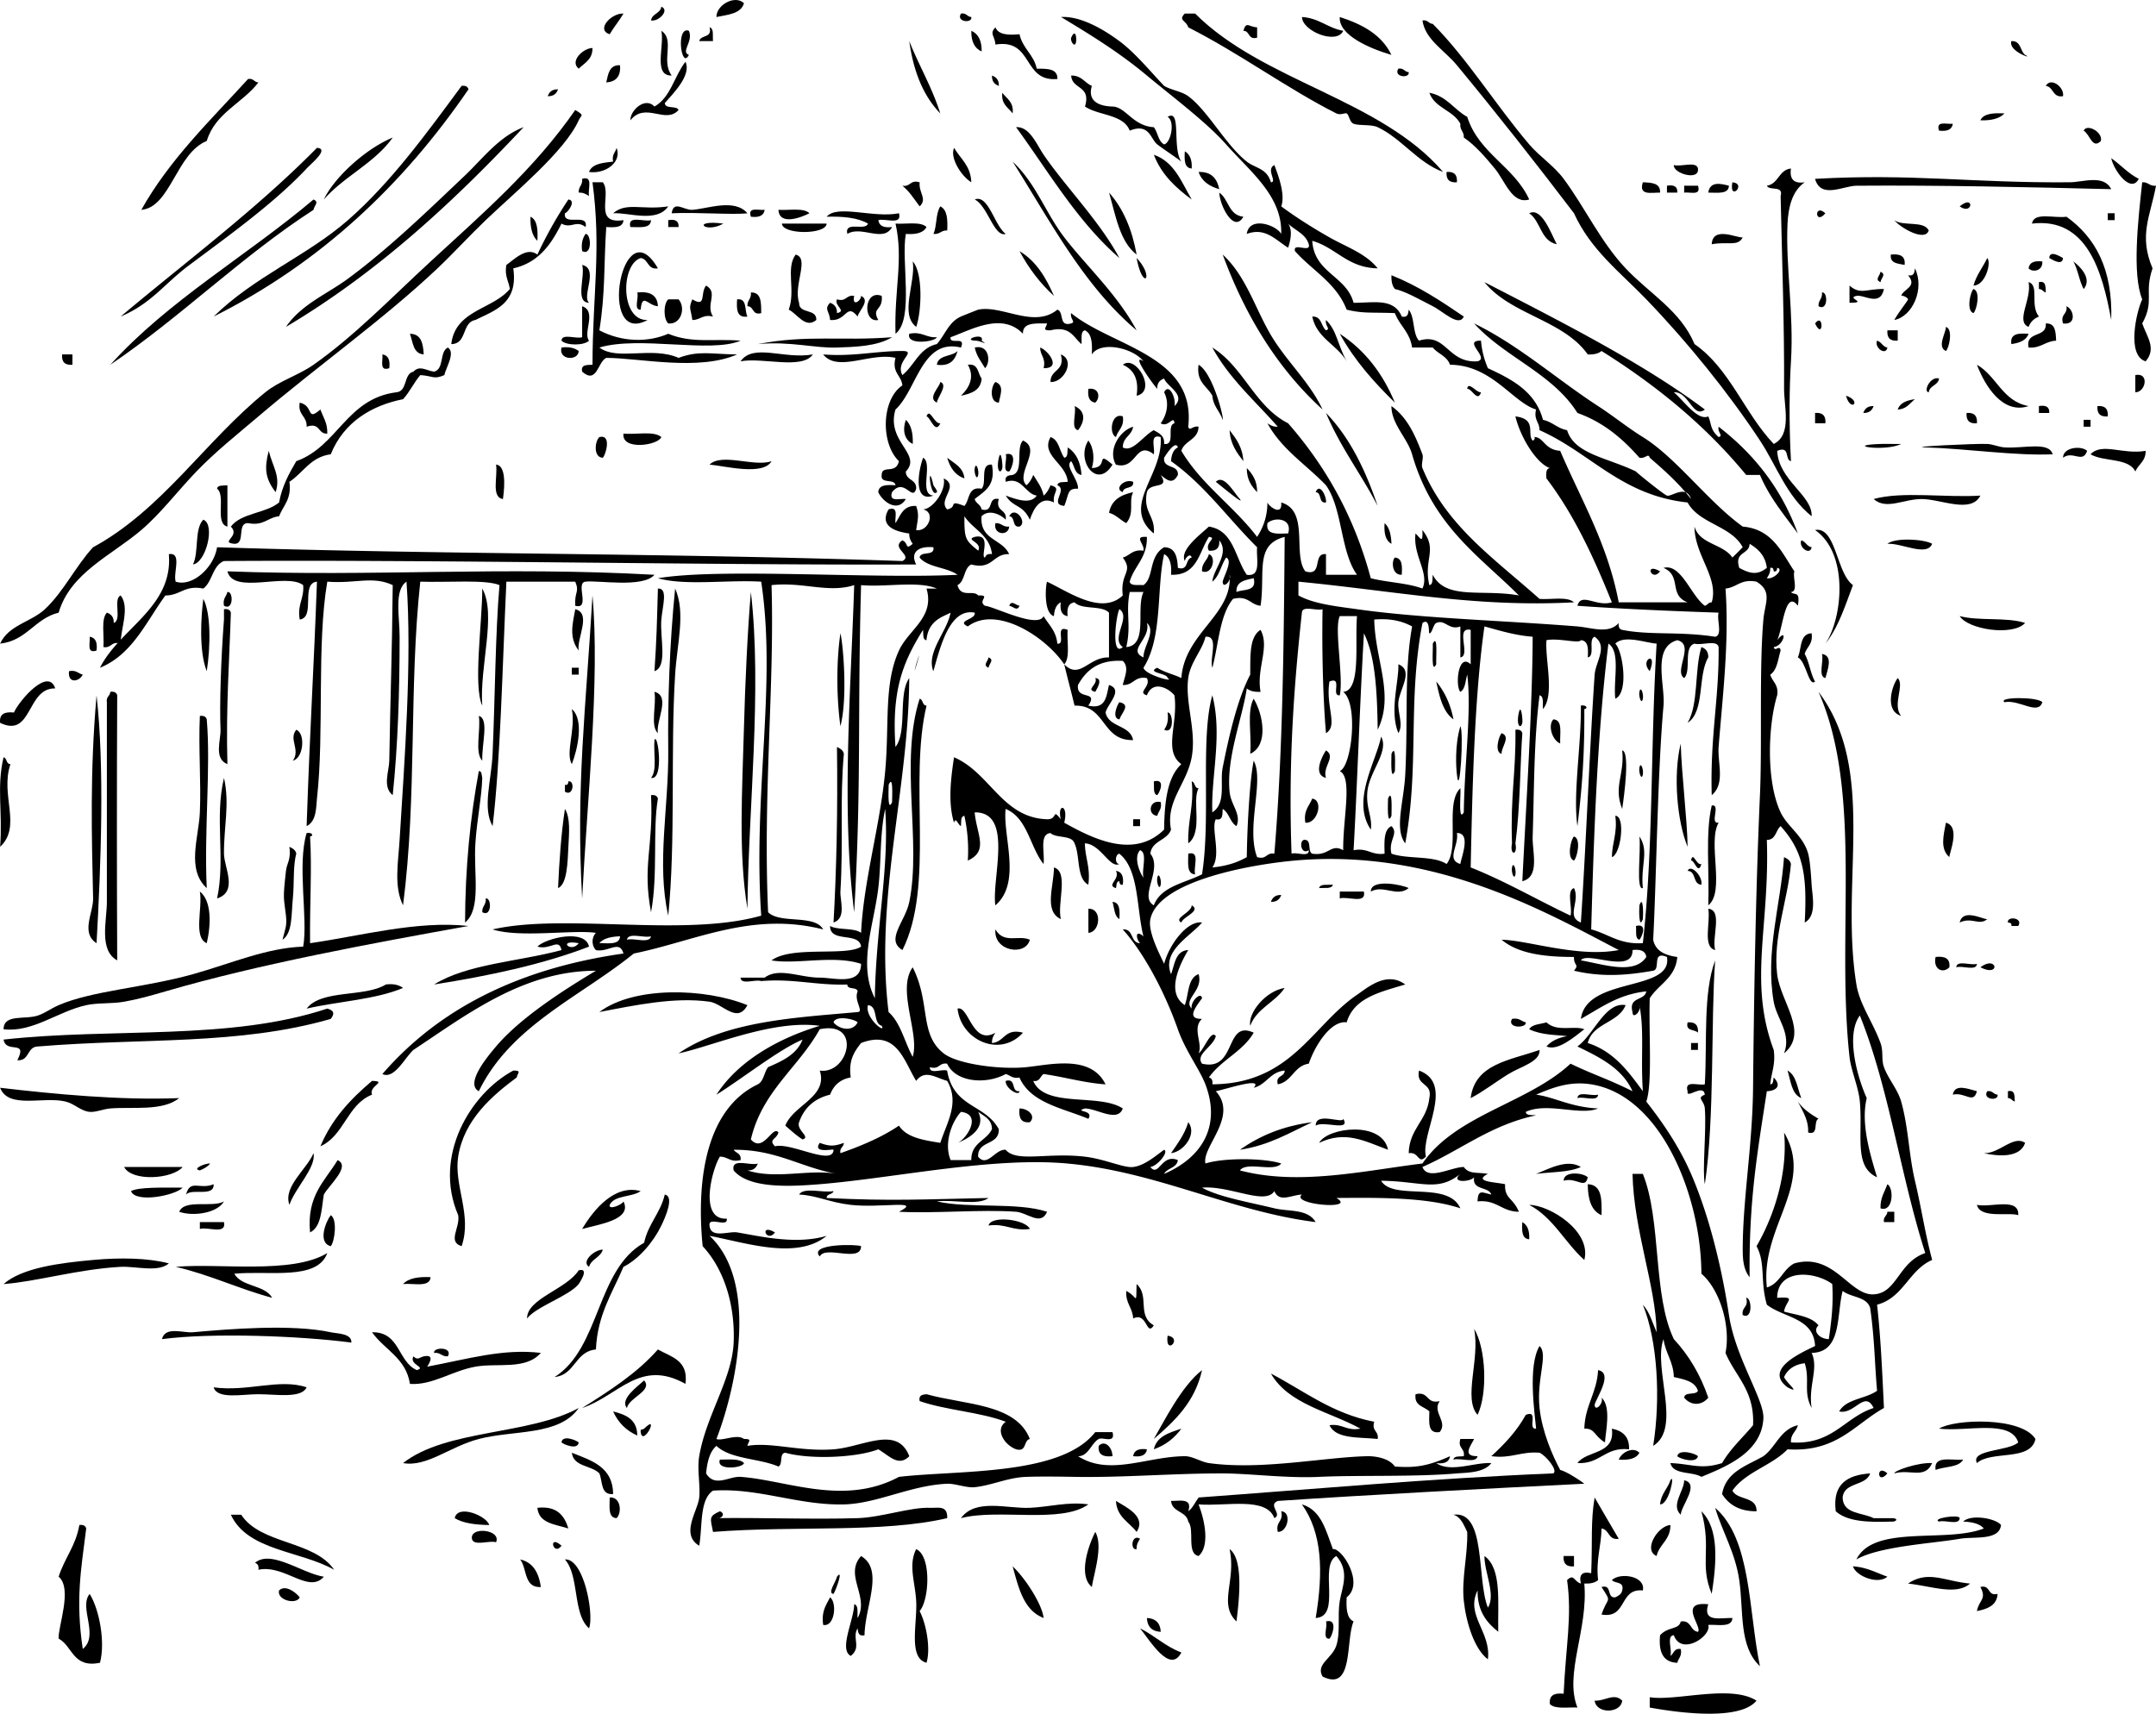 <svg xmlns="http://www.w3.org/2000/svg" viewBox="0 0 444.533 353.431"><g clip-rule="evenodd" fill-rule="evenodd"><path d="M153.4.669c-.648 2.191-3.323 2.358-5.681 2.84-.06-2.465 3.82-4.655 5.68-2.84zM136.36 1.379c1.787.713-.565 3.14-2.13 2.84.21-1.448 1.92-1.392 2.13-2.84zM128.55 2.799c-.875 1.492-1.965 2.769-2.84 4.261-2.92-.913.36-4.414 2.84-4.261zM198.14 2.799c1.147-.2 1.222.671 2.13.71.28 1.379-3.24 1.038-2.13-.71zM244.29 2.799h2.13c13.951 13.979 38.228 17.632 51.126 32.664-5.264-1.932-8.524-6.881-13.491-9.231-1.361-.644-3.74-.242-4.971-.71-.852-.324-.896-1.843-1.42-2.13-.322-.176-1.267.435-2.131 0-10.007-5.038-19.95-12.4-30.533-17.752-.41-1.448-2.15-1.392-.72-2.841zM276.96 6.35c-1.334 2.934-8.418.111-8.521-2.84 3.57.215 5.29 2.282 8.52 2.84zM276.24 3.509c4.658 1.495 8.652 3.655 10.65 7.811-4.47-1.314-10.93-4.066-10.65-7.811zM293.29 4.22c1.147-.2 1.223.671 2.131.71 7.261 7.353 12.867 16.592 19.882 24.853 2.129 2.507 5.089 4.384 7.101 7.101 4.434 5.986 7.634 13.009 12.781 18.462 4.984 5.279 11.312 8.726 14.202 15.622 7.272 5.035 10.315 14.3 16.331 20.592 3.814-1.884 2.111-7.751 2.131-11.361.072-13.472-.432-26.64-.71-39.764.635-2.292-2.316-.998-2.841-2.13 2.447-.393 2.417-3.264 4.971-3.55-.329 2.223.617 3.17 2.84 2.84-2.628 1.799-3.394 5.228-3.55 8.521-.411 8.682 1.327 18.615.71 28.403-.323 5.127-.437 12.667 0 20.592-1.37-.287-.062-3.252-2.84-2.13.29 6.108 7.343 9.216 7.101 13.492-5.215-4.221-7.186-10.373-10.651-15.622-6.511-9.859-14.879-20.233-23.433-29.113-5.421-5.628-11.471-10.177-14.911-17.752-7.576-9.977-15.816-20.46-24.143-30.533-2.6-3.138-6.55-5.287-7.1-9.23zM259.2 5.64v2.13c-1.938.517-1.43-1.411-2.841-1.42.62-2.065 1.07-.799 2.84-.71zM146.3 5.64c.963.22.589 1.778.71 2.84h-2.84c.29-1.368 2.75-.561 2.13-2.84zM205.24 5.64c.603 1.528 2.614 1.646 4.971 1.42.615 2.935 2.935 4.165 3.55 7.101 2.116.014 4.327-.066 4.261 2.13-7.289.661-4.876-8.378-12.782-7.101-.08-1.766-1.33-2.198 0-3.55zM136.36 6.35c2.875 1.905-.151 6.146 2.13 9.231-3.88.091-1.45-6.123-2.13-9.231zM142.04 6.35c.979 2.244-1.758 4.286 0 4.971-1.59 3.202-2.74-6.041 0-4.971zM200.27 6.35c1.485.646 2.165 2.096 2.13 4.261-1.49-.646-2.17-2.096-2.13-4.261zM220.86 7.77c1.075-2.507 1.347 1.308.71 1.42-.42.074-.89-.997-.71-1.42zM122.16 9.9c.034 2.401-1.654 3.08-2.841 4.26-1.93-1.519.92-4.236 2.84-4.26z"/><path d="M141.33 12.741c1.293 2.736-2.493 6.483-4.261 8.521.107 1.313 2.405.436 2.84 1.42-2.7 3.026-6.795-1.776-9.941 2.13-.005-2.177 3.114-4.879 4.971-2.84 3.34-1.868 4.1-6.31 6.39-9.231zM127.84 13.451c.185 2.315-.843 3.417-2.84 3.55.4-1.73.61-3.652 2.84-3.55zM288.32 14.161c1.146-.2 1.222.671 2.13.71.28 1.378-3.24 1.037-2.13-.71zM204.53 15.581c.874.31 1.458.909 1.42 2.13-.88-.31-1.46-.909-1.42-2.13zM51.15 16.291c1.146-.2 1.222.671 2.13.71-3.271 4.302-8.892 6.256-10.651 12.071-6.274 2.534-7.503 13.731-13.492 14.202 5.873-10.46 14.238-18.427 22.013-26.983zM421.81 17.711c1.039-1.895 3.896.297 3.55 2.13-2.23.336-1.88-1.911-3.55-2.13zM96.595 18.421C83.126 38.089 66.119 54.219 44.049 65.286c8.378-8.243 19.264-12.509 27.693-19.882 8.854-7.745 16.226-17.934 23.432-27.693.826-.115 1.264.157 1.421.71zM115.06 18.421c-.31.874-.909 1.458-2.13 1.42.31-.873.91-1.458 2.13-1.42zM206.66 19.131c.899 1.23 2.4 1.86 2.13 4.26-.9-1.23-2.4-1.86-2.13-4.26zM294.71 19.131c3.585.674 5.059 3.462 7.811 4.97 2.394 7.547 9.673 10.209 12.781 17.042-3.521 1.055-4.962-3.793-7.101-6.391-2.05-2.489-4.115-4.84-6.391-6.391.09-1.274-.869-1.498-.71-2.84-1.47-2.791-5.29-3.234-6.39-6.39zM118.61 22.682c2.018 1.23 1.248.923.71 2.13-2.846 6.387-13.299 14.973-19.172 20.592-3.454 3.305-6.666 6.845-9.941 9.941-11.174 10.559-24.49 19.942-36.929 30.533-4.458 3.796-8.777 7.204-12.781 11.361-3.896 4.045-7.311 8.613-11.361 12.071-6.15 5.25-14.643 8.816-17.042 17.042-4.949 1.205-6.54 5.768-12.071 6.391 1.759-3.853 6.354-4.429 9.231-7.101 3.852-3.579 6.372-8.935 9.941-12.781 14.214-7.716 23.15-21.947 35.504-31.954 2.955-2.394 6.802-3.477 9.941-5.681 8.385-5.885 15.999-13.787 24.143-21.302 10.544-9.73 21.355-19.009 29.825-31.241zM413.29 23.392c-1.031 1.099-2.77 1.491-4.97 1.42.68-1.445 2.73-1.534 4.97-1.42zM402.64 25.522c-.171 1.249-1.222 1.619-2.841 1.42-.72-2.136 1.58-1.258 2.84-1.42zM429.62 26.942c.63-1.485 3.965.229 3.551 2.13-1.78 1.791-2.24-1.358-3.55-2.13zM196.72 30.493c1.299 2.251 3.43 3.67 3.551 7.101-2.08-1.269-4.49-5.094-3.55-7.101zM244.29 31.203c1.054.604 1.526 1.787 1.42 3.55-1.55-.105-1.52-1.789-1.42-3.55zM237.9 31.913c4.226 1.456 5.715 5.647 7.811 9.231-3.27-2.41-6.24-5.122-7.81-9.231zM435.3 32.623c1.956 1.358 3.477 3.151 5.681 4.261-1.65 3.163-5.18-1.788-5.68-4.261zM345.12 34.043c1.471.422 4.665-.878 4.971.71.38 2.661-5.2 1.002-4.97-.71zM247.13 35.463c2.683-.08 3.817 1.389 4.26 3.55-2.02-.582-3.6-1.602-4.26-3.55zM298.26 35.463c1.549-.129 2.26.582 2.131 2.13-1.55.129-2.26-.581-2.13-2.13zM435.3 39.013c-17.455-.432-35.312-.841-52.546-.71-2.696.021-7.338 2.797-8.521-1.42 20.368-1.132 32.113.873 52.546.71 2.72-.021 6.98-1.665 8.52 1.42zM120.03 36.883c2.386-.729 1.105 2.208 1.42 3.55-.571-.376-1.153-.741-2.13-.71-.09-1.273.87-1.497.71-2.84zM122.16 37.593h2.13c1.951 2.395-2.122 8.762 4.261 7.811-.104 1.553-1.789 1.525-3.551 1.42-.523 7.623-.156 13.502-1.42 21.302 4.675 2.466 10.036 2.515 14.202.71 4.938 2.03 9.232.969 14.912 1.42-6.072 2.653-20.929-1.045-29.113 1.42 3.738 2.8 10.747-.314 16.332 2.13 4.266-1.576 6.723-.747 12.071-.71-7.943 3.486-20.06.741-26.983.71-1.763.79-1.915 5.541-4.97 2.84-.332-1.515 1.014-1.353 2.13-1.42.04-14.888 1.84-23.806 0-37.633zM189.62 37.593c-.241 2.202 1.644 3.392 0 4.971-1.725-2.308-1.968-2.871-3.55-4.261 1.71.291 1.54-1.297 3.55-.71zM338.73 37.593c1.812.082 3.653.134 3.551 2.13-1.87-.017-4.45.663-3.55-2.13zM356.48 38.303c-.079 1.814-2.378 1.409-4.261 1.42.35-2.462 2.7-1.812 4.26-1.42zM357.19 37.593c3.08.296-.75 4.121 0 0zM441.69 37.593c1.273-.09 1.498.869 2.841.71-1.171 6.332-3.602 10.198-.71 17.042-1.796 5.225.484 6.64-2.131 11.361.995 2.814 2.984 5.159.71 7.811-3.977-1.171-1.922-10.23-.71-12.781-2.1-5.177-.87-16.215 0-24.143zM343.7 38.303c1.425-.242 2.222.146 2.13 1.42h-2.13v-1.42zM347.25 38.303h2.841c.716 2.136-1.582 1.258-2.841 1.42v-1.42zM228.67 39.724c2.905 3.248 4.744 7.563 5.681 12.781-3.48-2.672-4.3-8.01-5.68-12.781zM251.39 39.724c1.979 1.334 1.928 4.7 4.971 4.97-1.92 3.433-4.83-2.139-4.97-4.97zM64.642 41.144c1.265.521.103 1.291 0 2.13-14.943 9.673-27.225 22.007-41.895 31.953C34.76 61.914 50.925 52.753 64.642 41.144zM404.06 42.564c3.12-2.605 2.7 1.963 0 0z"/><path d="M137.78 42.564c-2.385 3.478-8.2 1.207-11.361 1.42 2.75-2.368 5.9-.61 11.36-1.42zM154.11 43.984c-2.915.357-10.501-.247-15.622 0 .395-2.768 2.529-.597 4.26-.71 3.13-.204 8.69-2.421 11.36.71zM193.88 42.564c1.445.685 1.533 2.727 1.42 4.97-1.273-.09-1.498.869-2.84.71.74-1.624.45-4.283 1.42-5.68zM157.66 43.274c-.171 1.249-1.222 1.619-2.84 1.42-.71-2.136 1.58-1.258 2.84-1.42zM160.5 43.274c2.222.145 5.213-.479 6.391.71-1.77.9-6.2 2.59-6.39-.71zM185.36 43.984c.672 2.566-2.797.99-4.261 1.42.171 1.25 1.222 1.619 2.84 1.42-1.798 3.332-6.34-.402-9.231 1.42-.654-2.784 3.746-.515 4.26-2.13-2.095-1.219-5.122-1.506-8.521-1.42 2.15-2.582 9.7.335 14.91-.71zM315.3 43.984c2.543-1.333 4.455 4.047 5.681 6.391-3.34-.685-3.28-4.765-5.68-6.391zM376.36 43.984c-2.15 2.625-2.39-2.156 0 0zM434.59 43.984h1.42v1.42h-1.42v-1.42zM109.38 44.694c1.445.685 1.534 2.727 1.42 4.971-1.1-1.032-1.49-2.77-1.42-4.971zM435.3 65.996c-1.856-10.218-5.096-21.214-16.332-19.882.366-2.475 4.64-1.042 7.102-1.42 5.93 4.249 9.58 10.772 9.23 21.302zM134.23 45.404c-.08 1.814-2.378 1.41-4.261 1.42-.67-2.566 2.8-.99 4.26-1.42zM137.78 45.404c1.425-.241 2.222.146 2.13 1.42h-2.13v-1.42zM390.57 45.404c1.734 1.343 6.129.025 7.101 2.13-.75 2.402-5.87-.566-7.1-2.13zM149.14 46.114c-3.76 2.175-6.82-.885 0 0zM161.21 46.114h9.231c-.1 2.313-9.12 2.313-9.23 0z"/><path d="M184.64 46.114c2.222.145 5.213-.479 6.391.71-.653 1.24-2.22 1.567-4.26 1.42-1.032 5.494 1.743 17.571-2.13 20.592-.29-9.225 1.68-15.231 0-22.722zM120.74 48.244c1.158-.124 1.434 4.646-.71 3.551-.23-1.647.11-2.727.71-3.551zM359.32 48.955c-1.007 1.964-2.991.787-6.391 1.42.2-3.85 5.26-1.223 6.39-1.42zM135.65 55.345c-2.229.335-1.876-1.911-3.55-2.13-4.196 1.356-4.18 13.024 1.42 12.781-10.46 5.71-5.27-23.514 2.13-10.651zM210.21 51.795c3.407 2.037 5.447 5.44 7.101 9.231-2.85-2.59-5.2-5.691-7.1-9.231zM164.05 52.505c2.942.735-.521 6.292.71 9.941-.047 2.414 3.647 1.087 3.55 3.55-2.24 1.885-3.945-1.312-5.681-2.13 1.46-4.021-.68-8.521 1.42-11.361zM389.86 52.505c1.857-.2 3.055.259 2.841 2.13-1.36-.299-3.06-.257-2.84-2.13zM422.52 53.215c.106-1.766 2.404-.208 2.84 0-.11 1.766-2.4.207-2.84 0zM409.74 53.215c.924.972-.427 5.692-2.841 5.681.62-2.219 1.93-3.75 2.84-5.681z"/><path d="M188.2 53.925c2.127 2.298 1.844 10.238.71 13.492-3.48-2.66-.07-9.098-.71-13.492zM421.1 53.925c.11 1.989-2.008 2.316-2.841 1.42.17-1.249 1.22-1.618 2.84-1.42zM120.03 54.635c3.517.773-.136 6.422 1.42 7.811-2.99-.087-.71-5.449-1.42-7.811zM394.83 55.345c2.051 4.198-.472 9.929-4.26 10.651.891-1.625 2.84-4.02 2.84-4.26 0-.384-1.354-.934-1.42-.71.426-1.45 3.442-1.855 1.42-4.261 1.21.261 1.34-.554 1.42-1.42zM387.73 56.055c1.265.521.103 1.291 0 2.13-1.27-.52-.11-1.291 0-2.13zM286.9 56.765c5.579 2.232 10.268 5.355 14.912 8.521-1.012 2.247-4.231-1.042-6.391-2.13-2.527-1.273-5.495-3.024-7.812-3.55-.55-.632-.77-1.604-.71-2.841zM418.26 58.186c2.288.656.222 4.719 2.131 7.101-1.022.397-1.733 1.108-2.131 2.13-2.76-1.103.71-5.73 0-9.231zM420.39 58.186c1.515-.332 1.353 1.014 1.42 2.13-.575-.135-.708-.712-1.42-.71v-1.42zM145.59 58.896c2.595 1.472-.192 3.937 1.42 6.391-2.17-.513-2.588.726-4.261.71-.343-2.493-.821-2.335 0-4.26 2.98 1.802 1.55-1.321 2.84-2.841zM381.34 58.896c2.222 1.971 3.522.64 7.101.71-.784 3.738-4.074 1.088-5.681 1.42-2.183.452 2.562 1.432-1.42 1.42v-3.55zM406.9 59.605c1.517.444.666 4.371 0 4.971-1.52-.444-.67-4.37 0-4.971zM131.39 60.316c2.65-.284 4.166.567 4.26 2.84-2.053-.121-3.237-2.897-3.55.71-1.54.12-.32-2.518-.71-3.55zM154.82 60.316c2.197-.066 2.116 2.144 2.13 4.26-1.938.517-1.429-1.411-2.84-1.42-.09-1.274.87-1.498.71-2.84zM375.66 60.316c1.254-.227 1.268 3.978-.71 2.84-.09-1.274.86-1.498.71-2.84zM172.57 64.576c2.127-.467-.679-1.518 0-2.84 2.007.587 1.84-1.001 3.551-.71-.518 2.334 1.411 1.087 1.42 0 2.02.947-.548 3.157-.71 4.26-2.358-2.967-2.224 1.053-5.681.71-.078-1.766-1.331-2.198 0-3.55.88.31 1.46.908 1.42 2.13z"/><path d="M181.8 61.026c.309 3.114-2.176 2.332-.71 4.97-3.27.672-3-6.421.71-4.97zM151.98 61.736c2.155-.261 1.474 2.313 2.13 3.55-2.22.325-2.27-1.517-2.13-3.55zM120.03 63.156c3.122 1.042.084 5.49 1.42 7.101-1.033 1.044-4.647 1.044-5.681 0 .089-1.568 3.012-.302 4.261-.71v-6.391zM426.07 63.156c1.545.63 2.169 3.965-.711 3.551-.59-2.008 1-1.84.71-3.551zM273.4 68.126c1.054-.31-.28-.909 0-2.13 2.247 2.156 2.298 4.889 4.261 8.521-1.993-3.451-6.159-4.729-7.101-9.231 2.01-.11 1.78 2.007 2.84 2.84zM374.24 66.707c1.83-2.445 1.71 3.651 0 0zM421.81 66.707c1.996-.103 2.048 1.739 2.13 3.55-2.258.108-3.124 1.61-5.681 1.42-.69-3.534 3.81-1.872 3.55-4.97zM401.22 67.417c1.518.444.666 4.371 0 4.971-1.91-.841 0-3.703 0-4.971zM389.15 68.126h2.131v2.13c-1.55.13-2.26-.581-2.13-2.13zM84.524 68.836c2.341.025 2.714 2.02 2.84 4.261-2.201-.166-2.216-2.518-2.84-4.261zM187.48 68.836c2.676-.546 3.395.866 5.681.71-.34.982-6.4 1.724-5.68-.71zM276.24 68.836c5.157 3.363 8.87 8.171 11.36 14.202-4.3-4.218-8.33-8.705-11.36-14.202zM418.26 68.836c-.491 1.403-1.894 1.893-3.55 2.13-.33-2.217 1.52-2.269 3.55-2.13zM183.94 69.547c-3.186 1.938-7.797 1.993-11.361 2.13-4.47.172-9.674-1.343-16.332-.71 10.2-1.983 17.23-.592 27.69-1.42zM387.02 70.257c.933.25 1.117 1.25 2.13 1.42-.29 1.768-2.76.042-2.13-1.42zM92.335 71.677c1.662 1.027-.452 4.227-.71 5.681-2.247.976-2.373.155-4.97 0-1.309 1.531-2.184 3.497-3.551 4.971-6.383 1.267-12.188 4.645-14.912 11.361-4.18.554-5.656 3.811-8.521 5.68.501 3.579-1.274 4.88-2.13 7.101-2.366.238-3.15 2.057-6.391 1.42-2.429-.062-.411 4.323-2.84 4.261-3.109-.313 1.34-1.497-.71-3.55 2.133-2.837 7.231-2.71 9.941-4.971.628-3.396 2.061-5.986 3.55-8.521 8.542-3.056 10.325-12.872 20.592-14.202 2.425-.179 1.446-3.761 3.55-4.26 1.327-1.39 2.601-.219 4.261 0 2.128-.476 1.076-4.131 2.841-4.97zM115.77 71.677c1.647-.227 2.727.114 3.55.71-.06 2.113-4.24 1.9-3.55-.71zM200.98 71.677c2.924-.706 3.389 2.917 2.13 4.261-.79-1.343-1.77-2.49-2.13-4.261zM214.47 71.677c1.635.573 4.505 4.334.71 4.261.51-2.17-.73-2.588-.71-4.261zM167.6 73.097c-2.243 3.201-10.332.556-14.912 1.42 2.67-3.792 8.95-.36 14.91-1.42zM12.806 73.097h2.13v2.13c-1.549.129-2.259-.581-2.13-2.13zM78.843 73.097c1.249.171 1.619 1.222 1.42 2.84-2.136.716-1.258-1.582-1.42-2.84zM218.73 73.097c3.125 1.218.551 5.893-2.13 5.681-.06-2.66 3.06-2.147 2.13-5.681zM231.51 75.227c2.7-2.209 7.126 5.479 2.841 6.391.53-3.608-.71-5.446-2.84-6.391zM199.56 75.227c2.226-.332 2.002 1.786 2.84 2.84-.163 2.441-2.113 3.094-4.26 3.551 1.56-1.532 2.94-3.683 1.42-6.391zM407.61 75.227c4.083 2.308 5.242 7.54 10.651 8.521-5.36 1.794-9.02-4.228-10.65-8.521zM440.27 77.357c2.938-.615 2.162 3.547 0 3.55v-3.55zM193.88 78.778c1.673.6-.591 3.115-.71 4.26-2.02-.947.54-3.158.71-4.26zM205.24 78.778c1.978.711.909 2.866.71 4.26-1.95-.014-1.69-3.35-.71-4.26zM224.41 80.198c2.211-.332 2.538 1.786 1.42 2.84-1.25-.171-1.62-1.222-1.42-2.84zM61.801 83.038c3.009.67 1.252 3.988 4.261 1.42.552 1.578 1.491 2.769 1.42 4.97-2.015.121-1.386-2.401-4.26-1.42.116-2.246-1.888-2.373-1.421-4.97zM221.57 83.748c2.368 1.06 2.107 3.188.709 4.971-1.59-.306-.29-3.5-.71-4.971zM386.31 83.748c-.31.874-.909 1.458-2.13 1.42.31-.873.9-1.458 2.13-1.42zM420.39 83.748c1.425-.242 2.222.146 2.13 1.42h-2.13v-1.42zM432.46 83.748c1.549-.129 2.259.582 2.13 2.13-1.55.129-2.26-.581-2.13-2.13zM374.24 85.168c1.549-.129 2.259.581 2.13 2.13h-2.13v-2.13zM405.48 85.168c1.549-.129 2.259.581 2.13 2.13-1.55.129-2.26-.581-2.13-2.13zM231.51 85.878c.34 2.234-1.012 2.776-1.42 4.26-1.52-.659-.97-5.163 1.42-4.26zM186.78 86.588c1.099 1.032 1.491 2.77 1.42 4.971-1.94-.944-2.09-3.172-1.42-4.971zM429.62 86.588h1.42v1.42h-1.42v-1.42zM253.52 88.719c1.336 1.741 2.68 3.474 2.84 6.391-1.33-1.741-2.68-3.474-2.84-6.391zM128.55 89.429c2.609.231 6.286-.605 7.811.71-.68 1.747-8.26 2.817-7.81-.71zM123.58 90.139c2.615-.654 1.291 3.746.71 4.261-1.95-.015-1.69-3.351-.71-4.261zM220.86 95.109c-1.394.985 1.491 3.668 1.42 5.681-2.311-.107-1.83 1.118-2.84 3.55-3.206-.276.792-3.346-1.42-4.26.114-.832 1.294-.599 2.13-.71-.228-3.755-5.66-5.431-3.55-9.231 1.796.571 1.811 2.923 2.84 4.261.832-.115.599-1.294.71-2.13 1.726 1.115 2.66 3.021 2.841 5.681-1.46-.2-1.42-1.898-2.13-2.842z"/><path d="M210.92 90.849c4.055 1.838-1.686 6.849.71 9.231.663-.521 1.076-1.292 1.42-2.13.788 1.343 1.771 2.489 2.13 4.261.663-.521 1.076-1.292 1.42-2.13 2.384.649.352 1.32.71 3.55-2.667-1.403-4.169 1.116-4.97 3.55-1.574-3.312-3.362-2.352-4.971-4.97 2.292.822 5.133 1.867 6.391 0-2.377-.322-3.071-4.005-6.391-2.841-.261-1.208.554-1.339 1.42-1.42 2.37-.702.59-5.556 2.13-7.1zM224.41 90.849c1.203 1.68 1.235 4.022.71 5.681 3.628-.059.659-3.807 4.261-.71-3.21 5.31-7.64-.927-4.97-4.971zM391.99 91.559c-3.266 1.663-12.214.271-4.261 0 1.33-.045 2.74.035 4.26 0zM423.23 93.689c-7.583.358-17.55-1.156-26.272-1.42-3.947-.119 10.37-.819 12.781-.71 1.17.053 2.364.629 3.55.71 3.99.271 9.18-1.287 9.94 1.42zM430.33 92.979c-.886 2.713-2.91-.119-4.971 1.42.03-2.188 3.77-2.539 4.97-1.42zM442.4 92.979c.032 2.162-1.499 2.761-2.13 4.261-1.385-2.876-6.562-1.959-9.231-3.55 2.35-2.494 6.62.122 11.36-.711zM55.411 92.979c.773 3.231 2.502 5.225 1.42 8.521-2.164-2.797-2.359-4.94-1.42-8.521zM205.95 94.399c.462-2.002.824 1.635.71 2.13-.33 1.427-1.34.574-.71-2.13z"/><path d="M207.37 93.689c2.559-.68 1.259 3.065.71 3.55-1.54.12-.32-2.518-.71-3.55zM159.08 95.109c-1.708 3.098-9.751.952-12.781.71 2.51-2.48 9.3.559 12.78-.71zM192.46 102.21c-4.076 1.511-3.259-4.706-2.13-7.811 2.12 1.186-.99 7.611 2.13 7.811zM195.3 94.399c1.423 1.18 3.301 1.907 3.55 4.26-1.95-.655-2.97-2.238-3.55-4.26zM102.28 95.819c2.526.213 1.477 6.526 1.42 7.101-2.48-.36-1.04-4.639-1.42-7.101zM200.98 96.53c.271-1.352.903.453.71 1.42-.27 1.351-.91-.453-.71-1.42zM257.07 96.53c1.152 1.214 2.149 2.584 2.131 4.97-1.15-1.21-2.15-2.584-2.13-4.97z"/><path d="M193.17 101.5c-1.485 1.485-1.997-6.998-.71-1.42.04.17.94 1.19.71 1.42zM233.64 99.37c.218 1.638-2.051.789-2.13 2.13-1.92-.64.33-2.882 2.13-2.13zM44.76 100.79c.114-.832 1.294-.599 2.13-.71v8.521c-2.687-.63-.259-6.37-2.13-7.81zM271.27 101.5c.793-2.075 2.308.904 2.13 2.13-1.63.22-.78-2.05-2.13-2.13zM233.64 101.5c-1.013 1.959.395 4.173-1.42 6.391-1.255-.638-2.073-1.714-3.55-2.13.46-2.62 2.43-3.72 4.97-4.26zM386.31 102.92c5.922-1.652 14.908-.24 22.013-.71-1.914 3.779-8.084.735-12.071.71-3.78-.02-7.3 2.33-9.94 0zM208.08 106.47c1.182-2.329 3.853 1.298 2.13 2.13-1.64.22-.79-2.05-2.13-2.13zM41.919 107.18c2.528.928.564 8.872-2.13 9.231 1.257-2.53.242-7.33 2.13-9.23zM205.24 107.89c1.274-.09 1.498.87 2.84.71-.13 2.06-3.38 1.71-2.84-.71zM285.48 107.89c1.019.875 1.346 2.442 1.42 4.261-1.24-.65-1.57-2.22-1.42-4.26zM371.4 111.44c.933.25 1.117 1.25 2.131 1.42-.29 1.77-2.76.04-2.13-1.42zM389.15 112.15c1.605-1.328 7.567-.97 9.231 0-1.07 2.73-6.26-.18-9.23 0zM249.26 114.28c1.63.557.69 4.396-1.42 3.55-.11-1.77 1.12-2.2 1.42-3.55zM287.6 114.99c1.553.104 1.525 1.789 1.421 3.55-2.06.11-2.15-2.88-1.42-3.55zM134.94 118.54c-2.326 2.767-11.661 1.094-14.202 1.42-2.196.171 1.11 5.844-2.13 4.971-.192-2.944.933-2.767 0-4.971h-14.201c-.834 17.957-1.225 36.955-2.84 50.416-2.154-3.761-.241-9.397 0-14.912.514-11.784.564-24.926 1.42-34.793-2.852-1.194-10.488-.517-16.332-.71-2.371 22.074-.635 43.89-3.551 66.748-1.935-3.865-.994-8.87-.71-13.492 1.019-16.569 2.578-36.913 1.42-53.256-2.6 1.737-1.42 7.107-1.42 11.361 0 11.582-.367 22.486-1.42 32.664-2.161-1.657-.747-4.963-.71-7.101.232-13.685.573-22.103.71-36.214-4.139-1.956-7.694-.252-13.492-.71-2.221 13.043-.594 30.988-2.13 44.735-.185 1.657-.03 4.653-2.13 5.681.739-21.502 1.433-31.343 2.13-50.416-3.453.333-.208 7.367-3.55 7.811-.556-3.159.946-4.262.71-7.101-3.503-2.651-14.368 2.059-15.622-2.84 30.56 1.13 56.227-1.06 88.047.71zM342.28 117.83c-1.72 2.33-3.39-1.97 0 0z"/><path d="M99.436 121.38c2.993 5.307-.607 16.169 0 24.143-1.91-4.04.005-17.08 0-24.14zM135.65 121.38c2.136-.123.959 3.54.71 6.391-.326 3.729 1.365 9.709-1.42 10.651.47-7.08.49-9.48.71-17.04zM139.2 121.38c2.213 4.96.401 11.293 0 17.752-.977 15.725.142 34.34-1.42 49.705-2.452-10.729.125-22.458 0-34.083-.11-10.16.25-21.62 1.42-33.38zM46.89 122.09c1.253-.226 1.268 3.978-.71 2.84-.301-1.48.487-1.88.71-2.84zM122.16 122.8c1.549 17.355-1.069 41.84-2.13 62.487-1.32-23.11.8-39.41 2.13-62.49zM154.82 122.09c2.334 20.293-.54 44.958-.71 65.327-1.915-11.498-1.051-24.638-.71-37.634.23-8.81.75-19.97 1.42-27.7zM41.919 123.51c1.563 2.857 1.521 9.723.71 14.912-1.678-4.23-1.151-11.5-.71-14.91zM208.08 124.93c.521-1.264 1.292-.103 2.13 0-.52 1.27-1.29.11-2.13 0zM46.18 125.64c.826-.115 1.264.157 1.42.71-.283 9.325-1.038 19.543-.71 31.243-2.867-1.102-1.332-5.048-1.42-7.101-.216-5.011.08-14.521.71-22.723v-2.13zM118.61 125.64c3.435.856.247 6.041.71 8.521-2.12-2.7-1.2-5.72-.71-8.52zM404.06 127.06c3.91 1.061 9.769.172 13.491 1.42-2.57 2.8-11.85 1.32-13.49-1.42zM18.487 131.32c1.249.171 1.619 1.222 1.42 2.84-2.136.72-1.259-1.58-1.42-2.84zM295.42 132.74c1.098-2.171.625 3.08.71 4.26-1.1 2.18-.63-3.08-.71-4.26zM350.8 133.45c.873.31 1.458.909 1.42 2.13-2.228 3.689-.654 11.18-4.261 13.491 2.3-3.85 1.39-10.92 2.84-15.62zM375.66 134.87c2.429.378 1.087 3.421.71 4.971-1.59-.3-.29-3.5-.71-4.97zM203.82 135.58c1.264.52.102 1.291 0 2.13-1.27-.52-.11-1.29 0-2.13zM340.15 138.42c-2.22-2.34 1.75-4.41 0 0zM288.32 137c3.285 1.274.207 5.204 0 7.811-.184 2.293 1.126 4.619 0 6.391-1.89-4.56.16-10.74 0-14.2zM117.9 137.71h1.42v1.42h-1.42v-1.42zM14.226 138.42c1.484-.301 1.88.486 2.84.71-.713 1.48-3.139 1.95-2.84-.71zM11.386 141.98c-5.94-.155-4.68 10.325-11.361 7.101-.214-1.871.983-2.33 2.84-2.13 1.196-2.62 7.107-9.38 8.521-4.97zM225.83 139.84c1.767.107.208 2.404 0 2.84-2.13-.46.68-1.51 0-2.84zM391.28 139.84c1.488 1.458-1.195 5.553.71 7.811-3.55-1.1-1.83-6.41-.71-7.81zM338.02 142.68c.271-1.352.903.454.71 1.42-.27 1.36-.9-.45-.71-1.42zM22.747 142.68c.826-.115 1.264.157 1.42.71-.09 18.057-.077 37.42 0 54.676-3.836-2.093-2.13-8.198-2.13-12.071V144.81c-.2-1.15.671-1.23.71-2.14zM134.94 142.68c3.434.856.247 6.041.71 8.521-1.63-1.44-.26-5.89-.71-8.52zM19.907 143.4c1.659 14.744.919 34.798 0 51.125-3.329-2.14-.645-6.293-.71-9.23-.282-12.79-.682-25.94.71-41.89zM189.62 144.1c.771.175.481 1.412 1.42 1.42-3.738 15.647 1.734 37.062-4.97 50.415-3.604-2.124.595-5.859 1.42-9.94 2.53-12.52-2.04-28.94 2.13-41.9zM258.49 144.1c1.969 3.25 3.103 9.635-.711 11.361.34-3.68-.76-8.81.71-11.36zM421.1 144.82c-.889 2.795-4.734-.607-7.812 0-1.46-1.12 6.91-1.12 7.81 0zM230.8 144.82c2.449.518.474 2.137 0 3.55-1.66-.19-.41-3.12 0-3.55zM117.9 146.24c2.573 2.166 1.198 8.287 0 11.361-1.37-2.35.84-7.18 0-11.36zM313.17 146.94c.462-2.002.824 1.636.71 2.13-.33 1.43-1.34.58-.71-2.13zM240.74 146.94c1.157-.124 1.434 4.646-.711 3.551.6-.82.94-1.9.71-3.55zM41.209 147.66c.826-.116 1.264.157 1.42.71.85 9.73-.56 23.019 0 34.793-4.243-3.877-1.641-10.427-1.42-15.622.271-6.39-.306-13.14 0-19.88zM98.726 147.66c2.174.538.577 5.782.71 9.231-1.634-1.68-.255-6.38-.71-9.23zM320.27 148.36c2.031.099 1.299 2.962 1.42 4.971-1.61-.61-2.61-3.69-1.42-4.97zM301.1 149.78c.75 1.04-.128 15.4-.71 9.941-.14-1.25-.51-5.82.71-9.94zM61.091 150.5c1.902.754 1.541 5.805-.71 6.391 1.629-2.31-.935-4.4.71-6.39zM312.46 150.5c.825-.116 1.263.157 1.42.71-.442 6.056-.433 15.251-1.42 22.723.515 2.567-1.226 2.567-.711 0-.34-9.95.82-14.4.71-23.43zM309.62 151.21c1.999.717-.196 3.016 0 4.26-1.58-.3-.56-3.77 0-4.26zM134.94 152.62c.667-1.729 2.055 8.362-.71 7.811 1.31-1.52.48-5.19.71-7.81zM346.54 153.34c.178 6.432 1.334 15.57 1.42 21.302-2.14-5.15-3.04-14.68-1.42-21.3zM172.57 154.05c.632.314 1.27.624 1.42 1.42-.854 9.502-.089 18.216-.71 28.403-.109 1.789 1.298 5.496-1.42 6.391.6-10.55.89-23.08.71-36.21zM334.47 154.76c1.626.236.43 9.228 0 12.071-1.87-4.65.55-7.06 0-12.07zM273.4 154.76c2.169 1.313-.819 3.374 0 5.681-2.76-.66-.84-4.45 0-5.68zM286.9 155.47c.979-2.26.703 2.509.71 3.55-.98 2.26-.71-2.51-.71-3.55zM.735 156.18c.771.175.481 1.412 1.42 1.42-2.184 6.373 2.419 12.816-2.13 17.042.546-7.39-.758-12.24.71-18.46zM338.02 158.31c.271-1.352.903.454.71 1.42-.27 1.35-.9-.46-.71-1.42zM98.726 159.02c.69.02.551.869.71 1.42-.128 4.067-1.114 8.707-1.42 13.492-.401 6.264 1.278 13.55-2.13 16.331.034-11.33 1.066-21.66 2.84-31.24zM46.18 160.44c1.226 5.309-.052 10.152 0 15.622.027 2.855 2.968 7.809-1.42 9.231 1.772-8.33-.561-16.55 1.42-24.85zM117.19 161.15c1.378-.281 1.037 3.234-.71 2.13v-1.42c.6.13.67-.28.71-.71zM237.9 161.15c2.479-.635 1.213 2.316.71 2.84-.96-.22-.59-1.78-.71-2.84zM245.71 161.15c.771.176.482 1.412 1.421 1.42-1.45 2.468 1.006 9.016-2.131 11.361-.17-4.67 1.25-7.75.71-12.78zM134.23 163.99c.825-.115 1.263.157 1.42.71-1.121 6.521.051 15.67-1.42 23.433-1.83-9.75.53-13.33 0-24.14zM286.19 164.7c.979-2.26.703 2.509.71 3.551-.98 2.26-.71-2.51-.71-3.55zM270.56 164.7c2.426.354 1.054 5.25-1.421 4.971-.41-2.55.83-3.44 1.42-4.97zM239.32 165.41c.301 1.484-.486 1.88-.71 2.84-2.06-.13-1.71-3.38.71-2.84zM352.93 166.12c1.978-.32-.557 3.87 1.421 3.55-2.341 4.05 1.428 14.209-2.131 17.042.26-6.85-.64-14.84.71-20.59zM116.48 166.83c1.158 1.846.858 4.989.71 7.811-.155 2.946-.202 7.723-2.13 8.521.26-5.66.64-11.19 1.42-16.33zM333.05 168.25c2.14-.068 1.174 7.987-.71 8.521.05-3.03 1.19-4.97.71-8.52zM233.64 168.96h1.421v1.42h-1.421v-1.42zM401.22 169.67c3.106.848.626 6.396.711 7.101-1.96-1.68-1.22-4.48-.71-7.1z"/><path d="M63.222 171.8c1.269-.2 1.457.671.71.71.409 6.689-.086 13.55 0 22.012 10.292-1.464 22.05-4.716 32.664-3.55-19.361 3.479-43.091 7.819-62.487 13.491-2.892.846-5.682 1.633-8.521 2.13-2.604.457-5.404.182-7.811.71-5.846 1.284-11.053 5.683-17.042 4.971.028-3.225 4.393-1.92 7.101-2.84 1.471-.5 2.639-1.43 4.261-2.131 6.947-3.002 17.668-3.586 27.693-6.391 7.774-2.175 15.136-5.423 22.723-5.681 1.026-5.8-1.288-16.77.709-23.43zM324.53 172.51c1.517.444.665 4.371 0 4.97-1.52-.44-.67-4.37 0-4.97zM338.02 172.51c2.055 3.07.217 5.822.71 10.651-1.49.52-.35-7.67-.71-10.65z"/><path d="M59.671 174.64c.632.314 1.27.624 1.42 1.42-.712 2.555-.395 6.226-.71 9.231-.333 3.174-.022 7.146-2.13 8.521.497-2.145.959-2.717.71-4.971-.432-3.902-.692-3.061 0-9.23.181-1.61 1.081-2.33.71-4.97zM245 176.06c2.566-.672.99 2.797 1.42 4.261-1.81-.08-1.41-2.38-1.42-4.26zM367.84 176.77c.632.314 1.27.624 1.42 1.42-.615 7.404-3.754 15.052-2.84 22.723.685 5.753 6.64 11.994 1.42 16.332 1.602-4.081-1.521-7.131-2.131-10.651-1.78-10.29 1.42-19.84 2.13-29.82zM311.75 178.9c.271-1.353.904.453.711 1.42-.27 1.35-.9-.45-.71-1.42zM217.31 178.9c3.116.908.617 7.43 1.42 10.65-3.57-1.61-1.42-6.88-1.42-10.65zM238.61 181.03c.271-1.352.903.453.71 1.42-.27 1.35-.9-.45-.71-1.42zM271.98 183.16c.22-.964 1.777-.589 2.84-.71-.22.96-1.77.59-2.84.71zM290.45 183.16c-2.439 1.957-5.137-.758-7.811.71-.01-2.75 6.63-1.37 7.81-.71zM41.209 183.87c2.425 1.885 2.332 6.745 1.42 10.651-2.839-1.18-.806-7.24-1.42-10.65zM276.24 183.87h4.97c.569 2.7-3.357.903-4.97 1.421v-1.42zM264.17 184.58c-.31.873-.908 1.458-2.13 1.42.31-.88.91-1.46 2.13-1.42zM100.15 185.29c1.253-.227 1.268 3.978-.71 2.84-.095-1.27.86-1.5.71-2.84zM229.38 186c1.552.104 1.524 1.789 1.42 3.55-1.06-.6-1.03-2.29-1.42-3.55zM338.02 186.71c.817-2.298.804 1.906.71 2.84-.82 2.3-.8-1.91-.71-2.84zM224.41 187.42c2.885-.123 2.467 4.836 0 4.971v-4.97zM352.22 187.42c3.031.283.677 5.95 1.421 8.521-2.66-.66-.92-5.7-1.42-8.52zM414 190.26c-.282-1.378 3.233-1.037 2.13.711h-1.42c.13-.6-.28-.67-.71-.71zM337.31 190.97c2.479-.636 1.213 2.315.71 2.84-.96-.22-.59-1.78-.71-2.84zM205.24 191.68c1.77 3.066 4.758 1.069 7.101 2.13-.88 3.47-7.55 2.41-7.1-2.13zM121.45 195.23c-9.571 3.684-20.508 6.001-31.953 7.812 6.854-4.271 17.529-4.721 26.272-7.102-.538-2.588-2.267.068-4.97-.71 1.76-1.78 9.86-3.74 10.65 0zm-2.13-.71c-4.55-.82-1.56 2.17 0 0zM399.09 197.36c1.857-.2 3.055.259 2.841 2.13-1.33 1.39-3.42.41-2.84-2.13zM353.64 198.07c-.917 12.341-.08 32.583-2.131 46.155-.564-2.827.355-11.063 0-15.622-.136-1.741-1.815-2.119 0-2.841-.295-2.422-3.894 1.074-3.551-.71-.729-2.386 2.209-1.104 3.551-1.42.5-8.73-.4-18.86 2.13-25.56zM403.35 199.49c.088-1.568 3.012-.302 4.26-.71-.09 1.57-3.01.3-4.26.71zM408.32 199.49c3.48-2.63 4.25 2.19 0 0zM83.104 203.75c-5.652 2.396-13.33 2.765-19.882 4.26 3.08-4.02 11.937-2.265 16.332-4.97 1.646-.22 2.725.12 3.55.71zM264.88 203.75c-1.975 2.996-5.759 4.183-7.102 7.811-.51-2.66 3.2-7.2 7.1-7.81zM154.11 207.3c-2.106 3.942-5.087-.325-7.811-.71-7.192-1.016-15.357.719-22.723 2.131 7.16-5.39 21.82-4.96 30.53-1.42zM67.482 208.01c1.476.398 1.504 1.108.71 2.131-19.033 5.471-38.671 3.89-60.356 5.681-2.334.032-1.699 3.035-4.26 2.84 2.242-4.382-2.33-1.233-2.84-4.261 22.566-2.5 46.62.29 66.746-6.39zM311.75 210.14c1.484-.301 1.881.486 2.841.71.23 1.25-3.98 1.27-2.84-.71zM323.11 213.69c-1.886-.267-5.209-.15-7.811-1.42.602-1.056 2.286-1.027 3.551-1.42 2.216 2.074 5.704.583 7.811 1.42-2.013 1.539-5.482 4.604-7.811 3.551.99-1.13 2.45-1.81 4.26-2.13z"/><path d="M347.96 210.85c1.55-.129 2.26.581 2.131 2.13-.66-.76-2.62-.22-2.13-2.13zM348.67 215.11h1.42v1.42h-1.42v-1.42zM317.43 216.53c.182 2.441-3.805 3.379-6.391 4.971-2.743 1.688-5.402 3.758-7.811 4.971.88-7.16 8.28-7.81 14.2-9.94zM105.83 220.79c1.816-.031.866.527.71 1.42-4.988 3.7-10.886 8.711-12.071 16.332-.929 5.969 2.927 12.055.71 18.462-2.999-.891-.242-3.841-.71-6.391-5.249-12.23 2.552-25.09 11.361-29.82zM294 238.54c-1.674 1.737-1.32-1.061-3.55-.711.127-5.08 3.757-6.656 4.261-11.36.718-3.322-2.849-2.359-2.131-5.681 7.48 2.74.26 12.99 1.42 17.75zM368.56 220.79c1.855.984 2.012 3.668 2.84 5.681-2.01-.83-2.16-3.52-2.84-5.68zM76.713 222.92c3.325.087-.772 1.033 0 2.84-5.106 1.995-5.743 8.459-10.651 10.651 2.368-5.67 6.283-9.81 10.651-13.49zM.025 224.34c11.255 1.319 24.877 2.619 36.924 2.131-3.451 2.76-9.617 1.762-14.202 2.13-1.429.114-2.981.822-4.26.71-1.844-.162-3.093-1.672-4.971-2.13-4.602-1.12-11.767 1.62-13.491-2.84zM407.61 225.05c-.715 2.767-2.443.11-4.97.71.38-2.42 3.42-1.08 4.97-.71zM409.74 225.05c1.146-.2 1.223.671 2.13.71.28 1.38-3.23 1.04-2.13-.71zM414 225.05c1.515-.332 1.353 1.015 1.42 2.131-.575-.136-.708-.713-1.42-.71v-1.42zM325.24 226.47c.088-1.568 3.012-.302 4.26-.711-.09 1.57-3.01.3-4.26.71zM210.21 228.6c1.913.048 3.413 1.623 2.13 2.84-1.87.22-2.33-.98-2.13-2.84zM276.96 230.73c1.616 2.746-4.037.33-5.681 1.42-.02-2.99 5.69-.26 5.68-1.42zM245 231.44c1.901 2.411-.962 6.112-3.55 6.391 1.33-1.98 2.79-3.83 3.55-6.39zM417.55 235.7c-1.013 3.134-5.554 2.801-8.521 2.13 3.22.13 6.1-3.8 8.52-2.13zM64.642 237.83c.58 2.964-3.761 7.115-4.97 10.651-1.353-3.73 3.565-7.3 4.97-10.65zM69.612 239.26c2.778 1.27-1.788 5.18-2.84 7.101-.514 3.036-.466 6.635-2.84 7.811-.741-7.61 3.1-10.63 5.68-14.91zM325.95 240.68c-2.425 1.126-6.091 1.01-9.231 1.42 2.42-.92 6.37-3.21 9.23-1.42zM25.587 240.68h12.071c-2.128 2.51-10.446 3.06-12.071 0zM327.37 242.8c-.538 2.589-2.267-.067-4.971.71.01-2.06 4.01-1.67 4.97-.71zM336.6 242.1h2.13c3.87 9.622 2.013 24.971 6.391 34.084 3.077 3.313 5.473 7.309 7.101 12.071-1.371 1.686-3.599 1.686-4.971 0 .107-1.313 2.405-.436 2.841-1.42-.625-1.979-2.853-2.355-4.971-2.841-.096-3.219-1.737-4.89-2.13-7.811-2.236 6.035 3.858 18.308-2.131 22.013 1.564-9.782.89-21.735-2.13-29.113 1.38 1.46 1.979 3.702 2.84 5.681-.16-9.55-4.69-20.87-4.97-32.66zM44.049 244.23c.136 2.739-4.45.756-5.681 2.13.81-3.26 2.829-.92 5.681-2.13zM327.37 244.23c2.978.099 2.9 3.253 2.841 6.391-2.15-.93-2.82-3.33-2.84-6.39zM389.15 244.23c1.401.766 1.213 5.89-1.42 4.97-.07-2.2.87-3.4 1.42-4.97zM37.659 244.94c-1.458 1.597-9.692 3.269-10.651.71 1.563-.84 6.342-.72 10.651-.71zM46.18 247.78c-1.423 2.475-6.453 3.132-9.231 2.13 1.106-2.68 6.81-.77 9.231-2.13zM315.3 248.49c4.275.058 12.907 5.461 11.361 11.361-4.01-3.57-6.4-8.75-11.36-11.36zM407.61 248.49c2.944.606 8.733-1.632 8.521 2.131-1.73-.69-7.85.8-8.52-2.13zM389.15 249.91h1.421v2.131h-2.131c-.2-1.15.67-1.23.71-2.13zM68.192 250.62c1.427.791.814 5.492 0 6.391-2.79-.72-.972-5.17 0-6.39zM212.34 253.46c-3.572.495-4.949-1.205-8.521-.71.5-2.16 7.69-1.27 8.52.71zM41.209 252.04h4.971c.569 2.699-3.357.902-4.971 1.42v-1.42zM313.88 252.04c1.053.604 1.526 1.787 1.42 3.55-1.55-.11-1.53-1.79-1.42-3.55zM159.79 254.17c-1.72 2.33-3.39-1.98 0 0zM177.54 257.01c-.028 3.521-7.374-.273-8.521 2.13-2.42-2.71 7.82-2.55 8.52-2.13zM124.29 257.72c-.48 1.649-2.359 1.9-2.84 3.55-1.7-1.07 1.12-3.56 2.84-3.55zM67.482 258.43c-2.064 5.746-12.058 3.563-19.172 4.261 1.512 2.748 6.278 2.242 7.811 4.97-6.903-1.854-12.775-4.739-19.882-6.391 8.883-.81 23.981 1.59 31.243-2.84zM34.818 260.56c-2.196 1.934-6.887.542-9.941.71-8.85.488-17.444 3.076-24.143 3.551 3.867-3.394 11.723-4.358 18.462-4.971 5.555-.51 11.257-.43 15.622.71zM119.32 261.98c2.526-.617-.217 3.108 0 2.841-2.037 2.507-8.775 4.632-10.651 7.101-.06-4.09 8.17-6.02 10.65-9.94zM88.784 263.4c-.158 2.208-3.534 1.199-5.681 1.42 1.136-1.23 3.197-1.54 5.681-1.42zM234.35 264.82c2.75 2.474-.017 6.49 3.55 8.521-1.594 2.451-1.316-2.876-4.261-1.42-.108-2.259-1.609-3.124-1.42-5.681 2.38 1.17 1.99 3.27 2.13-1.42zM360.03 267.66c1.157-.123 1.433 4.646-.711 3.551-.29-1.71 1.3-1.54.71-3.55zM72.453 276.89c-10.548-1.38-28.65-2.076-39.054-.71.658-2.722 4.317-1.235 6.391-1.42 7.255-.648 20.329-1.739 28.403 0 1.44.31 4.35.23 4.26 2.13zM303.94 274.05c2.444 4.002 2.828 13.319.71 17.752-3.03-3.42.55-11.47-.71-17.75zM76.713 274.76c5.792-.112 5.269 6.092 9.231 7.811 2.097-.617-1.647-1.063-.71-2.841.933.853 1.117.277 2.13 0 2.362-.488 1.144 1.469.71 2.131 8.333-1.563 15.628-3.782 23.433-2.841-3.126 3.585-8.909 2.015-13.492 2.841-4.891.882-8.844 3.874-13.491 3.55-.814-5.34-5.271-7.04-7.814-10.65zM240.74 275.47c3.26.47-.57 4.3 0 0z"/><path d="M316.72 294.64c-.253-2.949-1.78-12.898.71-17.042 1.857 1.741-.647 6.645 0 12.781.52 4.922 2.736 9.967 4.261 12.781.964.224 3.206 1.505 4.971 2.841-19.495.968-45.058 2.316-63.197 3.55-2.164.868 1.039 2.711-.71 3.551-1.664-4.489-9.918-2.39-15.621-2.84 1.39 3.636 2.271 8.658 0 10.65-2.563-.514-.744-5.41-2.131-7.101-.402-2.201-3.34-1.867-3.55-4.261 1.875.019 4.449-.662 3.55 2.131.96-.697 1.419-1.895 2.131-2.841 23.826-1.727 47.997-3.939 73.138-4.971 1.009-.599-1.499-3.66-2.841-4.26-3.87-.32-5.834 1.266-9.94.71 2.714-2.493 5.254-5.161 7.101-8.521 2.79-1.14.25 3.07 2.13 2.84zM89.495 279.02c-.227-1.253 3.978-1.267 2.84.71-1.274.09-1.498-.87-2.84-.71zM329.5 282.57c3.174.595-.256 5.538-.71 7.101.01 1.669 1.938-.26 1.421-1.42 2.087 1.86.803 7.187.71 9.23-2.241-1.296-2.021-2.94-4.261-2.84.14-4.83 2.6-7.34 2.84-12.07z"/><path d="M262.04 283.28c6.852 3.563 12.577 8.252 21.303 9.941-.587 2.007 1.001 1.839.71 3.55-3.847-.413-8.588.067-9.941-2.84 2.747-.38 3.467 1.268 6.391.71-6.4-3.53-14.85-5.03-18.46-11.36zM132.81 284.7c1.84 2.118-3.093 3.504-3.55 5.681-1.52-1.8 2.17-4.42 3.55-5.68zM63.222 286.12c-1.073 2.348-6.282 1.421-9.941 1.42-3.39-.001-8.479 1.103-9.231-1.42 6.992.98 13.588-1.9 19.172 0zM212.34 296.77c-1.368.289-.561 2.753-2.84 2.131-2.388-.865-4.463-4.05-2.13-5.681-5.315-2.022-12.311-2.364-17.752-4.261-.261-1.208.554-1.34 1.42-1.42 7.95 2.23 18.45 1.9 21.3 9.23zM291.87 287.54c2.832-.702 2.139 2.122 4.971 1.42-1.632 2.295 1.774 4.237 0 6.391-2.543.413-2.159-2.102-2.13-4.261-1.06-1.07-3.19-1.08-2.84-3.55zM126.42 291.09c2.639.675 4.979 1.648 4.971 4.971-2.29-1.02-3.95-2.68-4.97-4.97zM419.68 296.77c-.992 4.689-9.06 2.303-12.072 4.971-1.39-2.833 6.556-2.421 8.521-4.261-1.541-4.849-10.635-2.146-16.332-2.84 3.27-2.02 16.99-2.48 19.88 2.13zM132.81 294.64c3.356-3.356-.307 3.931-.71.71-.11-.84.37-.37.71-.71zM243.58 294.64c-1.399 1.914-3.23 3.396-5.681 4.261.6-2.71 3.21-3.42 5.68-4.26zM335.89 298.9c-5.029-.531-5.893 3.103-10.651 2.84 2.014-2.72 7.812-1.656 7.101-7.101 2.16.44 3.63 1.58 3.55 4.26zM115.77 297.48c.182-1.661 3.12-.409 3.55 0-.18 1.66-3.12.41-3.55 0zM301.1 296.77h2.84c-.713 1.462-2.532 3.602.71 3.551-.306 1.588-3.499.287-4.971.71.115-.832 1.295-.599 2.131-.71.29-1.71-1.3-1.54-.71-3.55zM229.38 300.32c-1.857.2-3.055-.26-2.841-2.13 1.22-1.28 2.79.22 2.84 2.13zM236.48 298.9c-.171 1.249-1.222 1.618-2.841 1.42.17-1.25 1.22-1.62 2.84-1.42z"/><path d="M338.02 299.61c-.653 1.24-2.22 1.567-4.261 1.42.57-1.5 2.92-2.77 4.26-1.42zM117.9 299.61c4.066 1.614 8.46 2.9 8.521 8.521-2.611.244-2.147-2.587-2.84-4.261-1.62-1.69-5.32-1.31-5.68-4.26zM345.83 300.32c.299-1.58 3.768-.556 4.261 0-.3 1.58-3.77.56-4.26 0zM148.43 301.03c1.886.007 4.056-.269 4.971.71-.17 1.03-5.84 1.65-4.97-.71zM404.77 301.03c-.925 1.679-3.838 1.369-5.681 2.13-.48-3.08 3.29-1.91 5.68-2.13zM389.15 303.87c-2.16 2.63-2.39-2.15 0 0zM385.6 303.87c-.874 2.678-5.371 1.73-5.681 4.971.082 3.468 4.044 3.057 6.391 4.261h3.55c1.757-.09 1.208.869 0 .71-4.663.167-9 .006-11.36-2.13-.72-5.69 2.45-7.48 7.1-7.81zM347.25 305.29c3.313.735-.606 5.187-.71 7.101-2.13-1.95.72-4.92.71-7.1zM125.71 308.84c2.275-.198 2.582 3.11 1.42 4.261-1.82-.08-1.41-2.38-1.42-4.26zM328.79 308.84c1.636 2.862 3.311 5.685 4.971 8.521-2.229.336-1.876-1.911-3.55-2.131-.066 3.722-1.182 6.394-.711 10.651-.632.552-1.604.764-2.84.71.84 9.509-4.184 18.621-1.42 25.563-2.046-.085-4.648.388-5.681-.711-.214-1.87.983-2.33 2.84-2.13.461-10.061 1.762-15.887.71-23.433 1.448-1.426 1.393.314 2.841.71-.425-1.845.285-2.555 2.13-2.13.28-6.56-.14-10.72.71-15.62zM230.09 309.55c2.079 1.262 6.35 3.228 4.261 6.391-1.52-2.03-4.07-3.02-4.26-6.39zM224.41 310.26c-5.649 4.055-18.59.818-26.273 2.84 3-4.127 9.454-1.927 14.202-2.13 3.95-.17 7.9-1.31 12.07-.71zM268.43 310.26c4.028 1.178 4.957 5.457 6.391 9.23 1.819-.346 6.578 7.046 2.841 9.941-.113 2.243-.025 4.285 1.42 4.971-1.68 3.876.099 14.62-6.391 11.36-1.469-2.575 1.97-3.686 2.84-6.391.89-2.763.196-6.217.711-9.23.46-2.698 2.111-6.078-.711-9.231-3.682 1.999 1.149 12.511-4.26 12.781 1.61-9.59 1.34-17.58-2.84-23.43zM110.8 310.97c3.995-.444 5.552 1.549 6.391 4.26-2.69-.87-6.09-1.02-6.39-4.26zM195.3 313.1c-13.347 3.111-31.319 1.511-48.285 2.84-.593-2.9-.885-3.22 1.42-4.26 1.206.461.444 1.633-.71 1.42 9.011-.138 19.722.292 29.113 0 4.862-.151 10.98-2.306 14.912-2.13 1.64.08 3.65-.62 3.55 2.13zM353.64 310.97c7.481 6.482 6.834 21.096 9.23 32.663-4.398-4.096-3.335-11.366-4.261-17.752-.83-5.73-3.55-10.08-4.97-14.91zM100.86 314.52c-2.791-.049-5.337-.344-7.101-1.42.596-2.99 6.701-.4 7.101 1.42zM264.17 311.68c2.215.108 1.366 4.344-.71 4.26-.51-2.17 1.23-2.08.71-4.26zM350.8 311.68c3.689 3.576 3.138 10.592 2.13 17.042-2.58-6.24.03-9.16-2.13-17.04zM47.6 312.39h2.13c4.014 6.164 15.059 5.297 19.172 11.361-6.937-3.95-17.878-3.89-21.302-11.36zM404.06 313.1c-.089 1.568-3.013.302-4.261.71-1.67-.64 4.2-1.57 4.26-.71z"/><path d="M404.77 313.81c1.649-1.602 6.77-.65 7.811.71-.373 3.283-5.523 2.326-8.521 2.841-5.706.979-16.629 1.548-21.303 4.26 3.601-7.287 18.456-3.319 26.273-6.391-.88-1.01-2.44-1.34-4.26-1.42zM344.41 314.52c.02 3.097-2.265 3.89-2.841 6.391-2.84-1.19.22-6.21 2.84-6.39zM102.28 318.07c-1.471-.423-4.665.878-4.971-.71-.436-2.61 6.101-1.9 4.971.71zM225.83 315.94c1.642 2.852-.215 8.287-.71 11.361-2.94-2.43-.6-8.79.71-11.36zM235.06 317.36c-.376.57-.741 1.152-.71 2.13-1.38.29-1.04-3.23.71-2.13zM115.77 318.78c-1.68 2.29-2.87-2.49 0 0zM188.9 319.49c3.163 1.396 2.736 10.454.71 12.781 1.41 2.675 2.3 7.832 1.42 10.651-3.833-.985-1.856-8.16-2.13-12.781-.23-3.94-1.65-7.35 0-10.65zM253.52 319.49c3.04 2.166 1.867 11.215 1.42 14.912-3.8-3.64 0-8.38-1.42-14.91zM66.772 325.17c-3.096 3.614-8.158-2.589-13.492-1.42.116-.826-.157-1.264-.71-1.42 3.256-2.86 9.826 2.2 14.202 2.84zM116.48 321.62c3.906-.282 6.044 11.394 4.97 14.202-3.4-2.98-1.97-10.81-4.97-14.2zM176.83 335.83c-1.232 1.969.873 3.893-1.42 5.681-2.507-1.328.661-7.353.71-10.651.963.22.589 1.778.71 2.84 2.483-4.43-2.848-8.813.71-12.781 4.797 2.823.799 10.365.71 16.332-1.2.26-1.34-.56-1.42-1.42zM322.4 320.91h2.131v2.131c-1.55.13-2.26-.58-2.13-2.13zM107.25 321.62c2.704.61 3.845 2.783 4.261 5.681-3.51.2-2.81-3.81-4.26-5.68zM208.79 323.04c2.742 2.586 6.104 7.933 6.391 10.65-4.11-1.57-5.16-6.19-6.39-10.65zM382.05 323.04c2.891.187 4.818 1.336 7.101 2.13-1.98 1.71-6.47-.12-7.1-2.13zM406.19 326.59c-2.812 2.487-7.823.556-12.781 0 4.21-2.81 7.51-.47 12.78 0zM61.801 329.44c-.728 1.584-4.754.561-4.26-1.42 1.223-1.24 3.336.26 4.26 1.42zM408.32 327.3c2.186-.528 1.364 1.949 3.55 1.421-.162 2.44-2.113 3.094-4.261 3.55.44-2.36 2.08-2.42.71-4.97zM171.15 329.44c1.469 1.059.982 6.142-1.42 5.681-.41-2.78.61-4.13 1.42-5.68zM352.22 330.86c-1.21 3.813 2.446 2.762 4.971 2.84-.099 2.031-2.962 1.299-4.971 1.421.732 2.278-5.536 6.485-7.101 2.13-1.568.089-.302 3.012-.71 4.261.722-.462.734-1.633 2.13-1.42.301 1.483-.486 1.88-.71 2.84-2.968-.109-3.879-2.274-3.55-5.681 1.681-1.855 3.869-1.091 4.26-2.84 2.229-.336 1.876 1.911 3.551 2.13.98-1-4.22-6.35 2.13-5.68zM236.48 333.7c1.807.087 2.754 1.034 2.84 2.841-1.81-.09-2.75-1.04-2.84-2.84zM273.4 334.41c2.559-.681 1.259 3.064.71 3.55-1.54.12-.32-2.52-.71-3.55zM362.16 350.74c-3.335 4.098-15.463 2.614-22.013 1.421v-2.131c5.35.87 16.75-2.69 22.01.71zM334.47 350.74c-.27 2.64-5.302 2.795-5.681 0 2.19.11 4.01-1.68 5.68 0zM218.73 3.509c3.98-.242 8.624 2.415 12.071 4.971 3.376 2.504 6.609 6.526 9.23 9.231 1.424.861 3.639 1.141 4.971 2.13 4.104 3.048 7.665 10.011 12.071 13.491 1.802 1.423 4.087 1.305 4.971 4.261 1.369-.072-1.103-2.646.71-3.55.982 2.564 2.248 6.206 1.42 8.521 3.132 2.311 6.373 4.357 9.941 6.391 3.4 1.938 7.512 3.318 9.941 6.391-6.257-.135-8.525-4.256-13.491-5.681.42 6.68 7.023 7.178 8.521 12.781 3.999.049 8.275-1.108 9.941 2.84 1.207.261 1.34-.554 1.42-1.42 1.308 1.533.765 4.916 2.13 6.391 5.644-1.756 5.819 4.662 12.071 4.26 2.614-.703-3.27-4.326.71-4.26.175 2.192.721 4.014 1.421 5.681 5.025 2.311 9.82 4.854 11.361 10.651 1.954.412 2.966 1.768 4.97 2.13 1.521 4.959 8.263 5.631 14.202 8.521-.36-.175 5.689 4.738 6.391 4.971.941.312 3.898-2.382 4.971.71-2.479-3.201-5.472-5.89-8.521-8.521-.31-1.054-.908.28-2.13 0-3.436-3.902-7.373-7.302-12.781-9.231-5.099-8.156-15.009-11.501-21.303-18.462 9.263 4.505 17.072 11.536 25.562 17.042 3.207 2.08 6.015 4.397 9.231 6.391 6.918 4.287 13.426 13.307 20.592 18.462 6.095.533 7.999 5.256 10.651 9.231-.408 1.248.858 4.172-.71 4.26.631.81 1.982-.438 1.42 2.84-2.618-3.551-3.086 4.748-4.26 7.101 2.185-2.839 1.458 1.143-.711 1.42.251 1.113 1.251-.622 1.421.71-.549 1.819-.709 4.025-2.131 4.971.409 1.484 1.761 2.026 1.421 4.26-1.876 6.142-2.332 17.713.71 24.143 1.419 3 4.663 4.811 5.681 8.521.401 1.463.605 4.645.71 6.391.136 2.295 1.127 6.43-1.421 7.811.528-9.816-.292-14.7-4.97-19.882-1.029.865-.951 2.836-2.841 2.84.625 17.922-3.838 29.237 1.42 43.315.42 3.023-.51 4.696-.71 7.101.69-.02.552-.869.71-1.42 1.949 2.069-.03 2.802-1.42 2.84-2.028 13.153-3.714 22.651-3.55 38.345-1.325-1.598-1.42-3.917-1.421-5.681-.004-10.405 2.008-21.281 2.131-33.374.177-17.374.509-39.939 1.42-60.356.472-10.573-.175-26.11.71-36.214.298-3.395 1.927-5.78-1.42-7.811-3.241-.637-4.024 1.183-6.391 1.42.799 11.241-.655 22.688-1.42 32.664-.253 3.288 1.421 7.569-1.421 9.941-.343-12.347 1.517-19.595 1.421-30.533-.307-1.588-3.5-.288-4.971-.71-2.374.703-.597 5.557-2.131 7.101-2.224-1.421 2.277-6.937-1.42-7.811-5.278 1.45-2.465 9.305-2.84 13.491-1.237 13.795-1.446 35.197-2.131 48.285.487 2.354 2.462 3.219 4.971 3.551-.376 4.357-3.864 5.603-5.681 8.521-.229 7.007.588 17.584-.71 21.303 2.946 3.757 6.611 8.867 9.231 14.911 3.236 7.468 6.072 17.621 7.811 29.113 1.342 8.873 7.285 17.414 7.101 21.303-.337 7.114-7.911 10.05-12.781 12.071-1.912-1.166-5.798-.356-6.391-2.841 4.276.151 6.229 1.401 10.651 0 1.737-2.996 4.244-5.223 6.391-7.811.342-7.206-3.662-10.066-5.681-14.912 1.123-5.68-1.262-13.198-4.971-16.331-.067-16.085-8.348-36.769-22.723-39.055-4.385-.697-7.885.636-11.361 2.13 3.761.475 7.078 2.574 12.781 2.841-3.641 1.57-10.502-1.362-14.911.71.114.832 1.295.599 2.13.71-9.379 1.982-15.536 7.187-23.433 10.651 1.099 2.889 5.915.021 8.521 0 1.134 1.54 2.686 1.031 4.971 1.42-3.117 1.627 1.481 1.68 3.55 2.131-.127 3.073 1.627 2.73 2.841 5.68-3.543-.008-4.559-2.542-8.521-2.13.087-2.63 1.034-1.786 2.841-1.42-.63-1.737-3.965-.77-3.551-3.551-.741.977-5.021 1.236-2.84-.71-4.677 3.816-8.077 1.5-16.332 1.42 2.507 4.198 13.797-.076 16.332 5.681-7.023-2.362-17.478-2.187-25.563-2.13 4.447 2.571-9.615 1.35-7.101-.71-2.351.146-4.652 1.704-5.681-.71-1.836 3.01-9.148-1.182-14.911-.71 3.483 1.927 9.28 2.903 14.911 4.26 3.045.734 6.837.059 8.521 2.841-17.329-2.146-32.652-10.38-51.126-12.071-15.625-1.431-35.617 2.993-51.125 4.261-6.237.509-14.606.919-17.752-2.841-.569-2.699 3.357-.903 4.971-1.42-.31.873-.909 1.458-2.13 1.42 5.958 1.907 12.591-.328 18.462.71-7.452-1.306-12.468-5.047-21.302-4.971.461.723 1.633.734 1.42 2.131-2.17.513-2.588-.727-4.261-.71-1.652 2.664-4.384 13.101 1.42 12.781.32 1.977-3.871-.557-3.55 1.42.197 2.746 3.907 1.134 5.68 1.42 4.262.687 12.027 2.635 18.462.71-6.106 5.026-16.624 1.429-24.143 0 9.847 9.143 5.954 30.113 1.42 41.895 1.182.492 4.256-1.123 5.681 0 1.816-.031.866.528.71 1.421 4.874-.849 10.788 1.236 17.752.71 6.08-.46 13.132-5.044 15.622 1.42-2.214 2.245-4.059-.047-6.391-1.42-4.439 1.723-13.934 2.15-19.172.71-1.313.106-.436 2.404-1.42 2.84-3.972-1.708-9.872-1.489-12.781-4.26-1.399 1.204-1.905 3.302-2.13 5.68 1.79 2.965 4.775.546 7.101.711 9.535.677 21.281 6.102 32.664 0 12.362-1.431 33.392-.172 40.474-9.231h3.551c.679 2.464-2.034.958-2.841 1.42-1.566.898-2.12 3.579-4.261 3.551 6.51 4.161 14.172.05 22.013 0 1.618-.011 3.365 1.195 4.971 1.42 10.77 1.511 23.866-1.239 32.663-1.42 1.44-.029 4.43.312 5.681 2.13 4.097.3 6.771-.053 11.361-2.13-.171 1.249-1.222 1.618-2.84 1.42 3.002 2.026 7.836-.19 11.361 0-1.527 2.049-5.111 1.957-7.101 2.13-8.637.754-20.385.332-28.403.711-6.738.318-14.332-.702-19.883-.711-10.395-.015-20.376.881-30.533.711-3.299-.056-6.66-.106-9.941 0-3.816.122-6.97 1.727-10.651 2.13-1.678.184-4.037-.779-5.681-.71-7.561.32-14.456 4.106-21.302 4.261-9.451.213-17.695-3.477-26.983-2.841-2.825 1.908-2.129 7.339-2.84 11.361-3.94-2.356-.298-7.145 0-9.941.263-2.471-.465-5.74 0-8.521 1.393-8.336 6.777-15.901 7.101-23.433.308-7.171-1.671-14.808-6.391-19.882-1.424-14.572 1.08-28.471 11.361-33.374 1.248-.646 1.299-2.488 2.13-3.551 2.971-1.289 5.907-2.613 7.101-5.681-4.835 2.034-12.083 7.796-17.752 11.361 4.744-7.377 13.535-11.876 21.302-14.201-9.666-1.347-22.234 4.231-29.113 5.681 9.94-6.796 24.704-7.393 36.924-8.521 1.361-.08-.834-2.378 0-4.261-.161-1.022-2.119-.248-2.13-1.42-6.362.208-11.052-1.256-17.752-.71-1.249-.409-4.172.857-4.26-.711h4.97c2.933-2.186 7.289.014 11.361 0 2.893-.009 8.486 1.734 8.521-2.84-5.688-1.873-13.165.169-18.462-.71 4.139-3.087 15.41-.78 18.462-2.841-.41-3.141-6.418-.682-6.391-4.26 1.675.928 4.907.3 6.391 1.42.526-10.921 3.928-21.984 4.971-33.374.89-9.715-.32-17.942 2.84-24.853 1.991-4.353 7.429-6.827 5.68-12.781h2.13c-3.796-1.648-10.645-.243-15.622-.71-.775 27.042.108 40.767-1.42 67.457-2.659-21.204-.711-45.323 0-67.457-5.343 1.713-10.564-.715-17.042 0 .626 21.004-1.775 42.764-.71 67.457 2.495 2.476 9.568.373 11.361 3.551-14.771-3.749-26.487 2.422-39.054 4.971-11.114 9.004-25.378 14.859-31.953 28.402-2.912-1.567 1.844-7.214 3.55-9.23 5.067-5.991 14.092-11.73 20.592-15.622-15.158-.008-27.063 9.387-37.634 16.332-1.833 1.719-3.963 6.124-6.391 4.971 11.527-13.326 27.941-21.765 49.706-24.853-.805-2.911-3.147-.169-5.681-.711-.911-.933-.912-2.617 0-3.55-4.606-.699-15.657 1.077-21.302-.71 14.899-3.407 39.504 1.689 55.386-2.841-1.721-25.458 3.217-47.488 0-68.877-6.907-.43-15.563.888-21.302-.71 12.768-2.16 44.018.157 61.777-.71-2.198-1.589-6.099-1.476-7.811-3.55.193-1.464 3.145-.169 2.84-2.13-3.287-.305-4.776 1.184-3.55 3.55-40.298.179-98.401-1.005-142.73-.71-2.37.943-2.361 4.266-4.26 5.681-3.853-.775-4.722 1.433-7.811 1.42-4.002 5.466-6.777 12.159-13.491 14.912 4.12-8.186 15.125-12.48 14.201-23.432 2.801-.434.835 3.898 1.42 5.68 3.509 1.126 7.894-2.982 8.521-7.101 47.701 1.535 91.13 1.138 141.3 2.84 2.284-1.138-2.498-2.654 0-4.26 1.341.532.493 2.119 2.13.71-.376-.571-.741-1.153-.71-2.13-2.042-.278-6.456-1.171-4.26-4.971 2.136-.715 1.258 1.582 1.42 2.84 1.046-1.557 1.528-3.679 4.261-3.55.644 1.84.358 2.64 0 4.971 2.512.429 4.111-3.679 1.42-4.261 2.035-.068 4.81-3.938 4.261-6.391 3.357 1.635-1.284 4.355.71 6.391 2.31-.437.026-2.084 3.55-.71 1.15-1.216.66-4.074 3.55-3.55 1.182-1.185-.451-5.185 2.13-4.971.855 4.405-1.603 5.498-3.55 7.101.251.933 1.25 1.117 1.42 2.13 2.648.755 1.124-2.663 3.551-2.13-.759 2.653 1.763 2.024 1.42 4.26-1.003-1.074-3.449-2.243-4.971-.71-.43 4.927 4.334 4.66 5.681 7.811-3.423-.11-3.324 3.303-7.811 2.13-1.592.775-1.248 3.486-2.84 4.261.721 2.722 3.283.902 4.26 2.13 2.807-.12-.228 1.091 1.42 2.13 1.857.136 10.897 4.792 12.071 2.13 1.065 1.775 2.613 3.067 2.84 5.681 1.883.226-.665-3.978 2.13-2.84-.192 2.411.55 5.757-.71 7.101-3.868-5.745-14.005-12.251-19.882-7.811-2.497-1.215 1.782-1.43 1.42-2.84-5.158-1.017-7.082 7.033-8.521 12.071-1.522-3.906 2.802-8.073 3.55-12.071-1.4.791-4.614 1.485-4.971 5.681-.832-.115-.599-1.295-.71-2.13-4.407 7.043-6.438 12.804-5.681 24.143 2.492-3.188.483-10.878 2.84-14.202-.118 22.921-7.145 45.34-4.26 68.878 2.506 2.227 3.29 6.178 4.971 9.23 1.506-4.785-3.344-13.81 0-18.462 3.745 7.39 1.304 13.78 6.391 17.752 2.887 2.255 11.759 3.379 17.042 2.84 4.92-.501 13.32-2.651 16.332 3.551-4.628-.342-8.419-1.521-12.781-2.13-.722.461-.734 1.633-2.13 1.42 2.396 5.65 13.618 2.477 18.462 5.681-1.06 2.966-5.337-.004-7.811 0-2.417.758 1.976.221.71 2.13-5.343-2.231-11.896-3.253-14.202-8.521-1.484.301-1.88-.487-2.84-.71-4.023 2.197-10.282 1.737-12.071-2.131-1.711-.29-1.543 1.297-3.55.71-.12 1.54 2.519.322 3.55.711 1.338 7.726 7.761 6.815 10.651 12.071.133 3.446-4.394 2.233-4.261 5.681 1.899 2.308 3.527-1.634 5.681-1.421 2.261 2.666 8.596.504 16.332 1.421 4.17.494 7.98 2.354 9.94 2.13 2.443-.279 4.978-2.572 6.391-3.551 1.037.402-1.337 3.341-2.84 3.551 1.79 2.199 2.305-2.855 5.681-1.42-.227 1.667-2.198 1.589-2.841 2.84 7.982-3.434 11.729-9.992 8.521-18.462-1.137-3.003-4.11-6.907-5.681-11.361-2.946-8.356-7.389-16.237-11.361-20.592 2.318-.188 1.505 2.755 3.551 2.84-.923-1.131-.937-2.857.71-1.42-1.463-5.875-.877-13.798-4.971-17.042-.904.161-.931 2.119 0 2.13-1.956.981-3.866-4.16-7.101-4.26.052 3.024 1.188 4.966.71 8.521-2.484-1.303-1.646-5.928-2.84-8.521-.581-1.787-3.744-.99-4.971-2.13-2.354.249-1.114 4.092-1.42 6.39-2.833-3.557-3.281-9.5-7.811-11.361-.655 5.494 3.376 15.214-2.13 19.882-.777-5.571 3.823-19.285-4.26-19.172.397 4.533 2.977 7.954-1.42 9.941a32.647 32.647 0 00-.71-9.23c-.832.114-.599 1.294-.71 2.13-.663-.402-1.076-1.974-1.42-.71-1.361-4.375-.536-9.838 0-13.491 7.451 3.178 9.914 12.464 19.172 12.781 2.272.078.991-2.377 2.84 0-.817-3.344 1.673-3.13.71.71 5.984 3.353 14.419 7.528 20.592 1.42.087-5.594.609-10.752 3.551-13.491-3.782-2.794-.593-8.305-1.42-14.202-1.079-1.357-4.384-3.278-5.681 0-2.083-.604.924-1.787 0-3.55-2.598-.467-2.724 1.537-4.971 1.42.345-1.616 1.409-3.627 0-4.971-5.011-.277-7.537 1.93-9.231 4.971-.414 3.296 4.295.963 2.131 4.26 3.669.829 3.697-1.983 4.261-4.26 3.075 1.004-.296 3.9-.711 5.68.665 3.123 5.062 2.513 5.681 5.681-6.555.165-5.518-7.264-12.071-7.101-.682-2.869-1.449-5.652-2.13-8.521 3.225 3.267 5.033-1.569 9.231-1.42v-9.231c-1.489-1.588-5.612-.542-7.101-2.13-1.25.171-1.619 1.222-1.42 2.84-1.249-.171-1.619-1.222-1.42-2.84-.953.467-1.323 1.518-1.42 2.84-2.153-.586-1.725-6.277-1.42-7.101 4.416 2.063 11.243 6.998 15.622 2.84-.589-4.714 2.271-4.78 0-7.811 1.484-.409 2.026-1.761 4.261-1.42.33-1.358-2.189-3.056.71-2.84.085 4.345-2.594 5.927-3.551 9.231.22.964 1.778.589 2.841.71 2.226-1.543.995-5.9 4.26-7.811 2.342.025 2.715 2.02 2.841 4.26 2.279.623 1.472-1.841 2.84-2.13-.251-.995-1.25-.062-1.42.71-1.077-2.287 3.12-5.381 4.971-7.101 5.13.787 5.38 6.455 7.811 9.941 3.078.475 1.912-3.295 2.131-5.681-5.953-5.882-10.814-12.855-17.752-17.752.098-1.322.467-2.373 1.42-2.84-.48-1.553-2.359 1.346-2.841 2.13-.262 2.392 2.985 1.275 2.841 3.55-1.063 1.989-2.136 1.168-3.551 0 1.999 3.131-2.171 1.337-2.84 3.55-.839 4.153 1.778 4.85 1.42 8.521-6.883-5.727 2.017-11.96 1.42-19.882-2.386-.729-1.105 2.208-1.42 3.551-3.844-2.964-3.457 3.35-7.811 2.13-1.747-3.021.791-7.018 3.55-7.811-.283 1.846-2.118 2.142-2.13 4.26 2.025 1.146 4.306-2.501 6.391-3.55 1.039.618 2.251 1.063 2.13 2.84 2.464.333.407-3.854 2.131-4.261-.171-1.83-1.222.976-2.841 0 1.165-1.57 1.898-4.073.71-6.391.982-2.054 2.513 1.193 2.131 2.84 2.491-2.309-1.584-4.056-2.131-5.681-.873.31-1.458.909-1.42 2.13-1.07-1.193-5.534-7.48-2.84-5.681-2.174-2.8-8.821-4.248-10.651-1.42.113-2.244.025-4.286-1.42-4.971-.964.22-.589 1.778-.71 2.84-1.677-1.401-2.323-3.832-6.391-2.84-1.816.031-.866-.528-.71-1.42-2.339.027-5.024-.291-4.971 2.13-4.331-4.568-10.8-.739-14.912.71-.281 1.702 3.234-.394 2.13 2.13-8.086-1.964-9.08 8.759-13.492 12.782-2.002 6.63 5.569 9.194 2.13 12.781-.003 1.896 2.244 1.543 2.13 3.55-.778 2.755-2.435-2.415-4.971.71-.716 2.136 1.582 1.258 2.84 1.42-1.722 2.871-4.796.533-5.681-1.42.104-1.552 1.789-1.524 3.55-1.42-.193-1.464-3.144-.169-2.84-2.13.028-2.177 2.925-.023 3.551-2.84-3.807-3.665-3.619-12.722.71-15.622-.217-2.149-2.197-2.537-1.42-5.681-5.141-1.202-11.888 3.052-14.912-.71 6.169.488 10.667-.695 16.332-.71 3.177.023-1.555 2.087 0 4.97 2.505-1.992 3.448-5.546 7.101-6.391 1.699-1.888 2.448-4.57 4.971-5.681.594-.262 3.517-1.413 3.55-1.42 4.937-1.022 11.506 3.949 16.332 0 1.448.445.199 3.587 2.84 2.84 1.054-.31-.28-.909 0-2.13 8.448 6.938 25.836 8.719 24.143 23.433.311 1.054.909-.28 2.131 0-.096 2.745-2.88 2.801-3.551 4.97 4.146 6.978 10.829 11.42 15.622 17.752 1.204-1.873 2.103-4.051 2.13-7.101.259.775 3.108 2.97 2.84 0 5.865 1.697 2.299 10.698 4.971 14.202 3.755 1.151 1.381-3.827 4.261-3.55v4.26h6.391c-3.448-4.836-2.956-13.613-6.391-18.462-4.057-4.228-9.154-7.415-12.071-12.782.571.376 1.152.741 2.13.71-4.642-5.3-9.978-9.904-13.491-16.332 6.442 3.973 8.719 12.11 15.622 15.622 7.62 8.711 13.603 19.062 17.042 31.954 3.39.871 7.554.967 10.65 2.13 1.509-3.199-2.004-6.794-1.42-11.361 1.054 1 1.526 2.267 1.42-.71 3.245 4.118.188 5.873 1.421 11.361.832-.115.599-1.295.71-2.13 2.718 5.294 10.266 2.89 17.752 4.26-7.887-7.931-17.754-14.228-22.013-29.113-.966-3.375-4.247-6.157-4.261-9.941 3.355 2.388 4.953 6.16 6.391 9.941.284.746-.314 2.075 0 2.84 4.894 11.903 14.68 18.539 24.143 26.983 2.411.192 5.758-.55 7.102.71-20.316 1.082-36.843-2.342-56.807-4.261v2.84c3.17 1.77 7.954 2.259 12.071 2.84 13.453 1.902 29.772 2.3 45.445 3.55 2.86.229 6.469 1.652 8.521-.71-.108.791.148 1.307.71 1.42 5.714 1.152 11.776.277 19.173 1.42 1.587-.306.287-3.5.71-4.97-10.004-.326-21.449-.855-29.113-1.42.788-2.86 3.907.289 7.101-.71-3.727-9.292-7.852-18.185-13.491-25.563-.062-1.008-.117-2.011.71-2.13-2.61-.872-5.981-6.035-7.101-10.651 4.543.557 2.294 3.646 3.55 4.971.15.159.934-.814 0-.71 2.344-.26 2.182 2.569 5.681 2.84 4.316 10.122 9.76 19.117 12.071 31.244h14.201c-3.988-1.491-1.118-5.474-4.97-7.101 3.614-.995 5.639 5.711 8.521 7.811.575-.135.708-.712 1.42-.71 1.524-5.086-3.548-9.699-3.55-15.622 1.06 3.674 5.915 3.552 7.811 6.391a64.818 64.818 0 002.13-2.13c-2.395-4.469-8.934-4.794-11.361-9.231-13.692-1.456-20.028-10.268-30.533-14.912.017-1.673-1.223-2.091-.71-4.26-4.845-1.504-9.135-9.184-17.752-9.231-.587-1.78-2.487-2.246-3.55-3.55h-4.261c-.428-3.123-2.567-4.533-3.551-7.101-4.892-.19-6.505.116-9.94-.71-2.095-5.479-7.088-8.061-10.651-12.071-.508-1.928 3.349.508 2.84-1.42-.653-2.186-2.842-2.838-4.26-4.26 1.172 1.536.193 4.417 0 4.97-2.651-1.648-4.711-4.252-8.521-2.84.536-3.756 6.09-1.835 7.101 0 .242-7.811-6.303-12.748-11.36-18.462-4.034-4.557-10.867-9.666-16.332-14.202-5.73-4.788-11.51-8.329-17.74-12.092zm139.88 113.61c2.219 1.209 3.751 1.545 5.681 0-.304-2.536-1.783-3.897-3.55-4.97-.06 2.3-3.22 1.52-2.13 4.97zm-160.47 112.19c-1.964 2.121-3.566 6.565-2.13 9.941h4.261c-.055-3.605 3.137-3.964 4.26-6.391-.048-2.082-1.623-2.638-2.84-3.551 1.611 3.236-1.588 5.346-4.26 6.391 1.75-.67 5.23-5.83.71-6.39zm4.97-114.32c.157-.553.594-.826 1.42-.71-.482-4.015-3.918-5.076-5.681-7.811-.023 4.66.159 4.923 2.84 7.101.938-1.777-2.807-2.223-.71-2.84 3.66-.78 1.02 4.23 2.13 4.26zm58.22-7.1c-.413 2.543 2.102 2.159 4.261 2.13.97-3.18-2.86-3.45-4.26-2.13zm-19.88 10.65c.146-2.041-.181-3.607-1.421-4.26-1.619 7.072-.235 17.103-4.26 23.432.324 1.503 6.703 3.146 4.971 2.13-.023-1.025-4.466-1.077-2.131-2.13 1.413.955 3.381 1.354 4.971 2.13.647-9.296 10.622-13.043 9.941-21.302.517 1.161-1.411 3.089-1.421 1.42.261-1.227 2.147-4.39.711-4.97-1.051 1.554-1.385 3.822-2.841 4.97.207-2.661 3.63-5.801 1.42-8.521.129 1.549-.581 2.259-2.13 2.13-.976-1.619 1.83-2.669 0-2.84-2.05 3.16-2.41 8.01-7.81 7.81zm17.75 58.23c2.007.587 1.839-1.001 3.55-.71 1.786-21.12 1.957-44.571 2.131-65.327-6.247 1.597-3.954 7.375-4.971 14.202-2.149-.217-2.537-2.197-5.681-1.42-2.77 3.385-2.965 9.343-4.261 14.201-.638-1.965 1.459-6.666-1.42-6.391-.643 2.783-3.112 5.232-3.551 8.521-.684 5.136 1.73 10.777.71 16.332-1.017 5.537-5.413 9.049-4.26 14.911-.779 2.298-3.935 2.22-4.261 4.971 2.624 3.281-2.459 8.877.71 10.651 1.511-3.934 6.332-4.557 9.941-6.391 1.848-11.48-.387-28.129 2.13-36.924 2.137 8.311-.322 16.885 0 24.143 2.926-1.901 1.52-6.167 2.13-9.231 1.367-6.861 3.068-14.158 5.681-19.172.045-3.743-.233-7.808 2.131-9.231 1.961 3.65-.903 7.895 0 12.781-1.237.053-2.209-.159-2.841-.71-.93 6.264-4.229 14.199-3.55 21.302.267 2.79 2.502 4.646 1.42 7.101-1.332-.798-1.509-2.752-2.841-3.55-.067 1.116.096 2.462-1.42 2.13-1.031 1.973 1.183 7.28-.71 9.941 2.811-.267 5.156-.998 7.101-2.131.103-6.917.625-15.869 1.421-19.882 2.24 4.05-1.63 13.82.71 19.89zm106.51-58.94c-.04-.433-.105-.841-.71-.71.031.978-.334 1.56-.71 2.13 1.385.336 3.632-1.911 2.131-2.13-.04.44-.1.84-.71.71zm-110.77 4.26c1.494-.636 4.238-.022 3.551-2.84-1.73.4-3.65.61-3.55 2.84zm-22.72 11.36c4.604-.367 1.922-8.02 3.551-11.361h-2.841c-.87 4.36.35 6.82-.71 11.36zm-.71 0c-2.63-1.766 1.794-6.172-.71-7.811-.7 1.27-1.77 10.03.71 7.81zm44.73 9.95c-1.884.227.664-3.978-2.131-2.84-.831 5.218 1.852 9.099-.71 10.651-.565-6.485-.876-16.33-.71-25.563-1.248.409-4.172-.858-4.261.71-1.61 14.871-2.819 30.544-2.13 49.705 1.031-.389 3.67.83 3.55-.71-1.747 1.104-2.088-2.412-.71-2.13 1.313.107.437 2.405 1.421 2.84 3.523.542 3.787-2.172 6.391-.71-.089-6.512 1.985-15.001-.71-16.332 2.46-.912 3.887-13.854.71-16.332 3.725-.283 2.385-9.905 2.84-15.622h-3.55c-1.21 2.54.82 12.42 0 16.33zm7.82 7.1c-.115-8.364-.563-15.308-2.841-19.882-.92 16.119-1.312 29.76-2.13 44.735 2.924-.558 3.644 1.09 6.391.71-.049-2.416-.221-4.955 1.42-5.681 1.569 1.558-.702 2.901 0 5.681 3.32 1.178 8.654.34 11.361 2.13 2.731-3.423-.327-12.635 2.841-15.621.145 1.342-.479 7.016.71 4.97.135-10.18 1.639-20.998.71-28.403-.393 1.264-.365 2.949-1.42 3.55-1.096-1.172-.479-8.211 2.13-5.681v-7.101c-3.324-.721.127 5.334-2.13 5.681v-6.391c-2.377.877-3.164-1.544-4.971-.71-.615.284-.865 2.19-1.42 2.13-.187-.02.185-3.291-1.421-2.13-3.098 16.122-.596 29.276-3.55 45.445-2.284-2.979-.3-8.477 0-14.202.584-11.144-.24-21.512 1.42-30.534-2.002-1.075-4.438-1.715-7.811-1.42.17 8.35 4.22 15.51.71 22.71zm-48.29-14.92c-.065-2.237 2.637-5.356.71-7.101.85 3.32-4.14 5.58-.71 7.1zm67.46 43.32c7.277 2.9 13.675 6.681 20.592 9.94.433-1.697-.891-5.151.711-5.681 1.341 2.802-1.728 5.853 1.42 7.101 1.05-15.854 1.895-37.592 2.84-51.125.186-2.647 2.813-5.798 0-7.811-1.4.493.175 3.962-1.42 4.261.104-1.761.132-3.446-1.42-3.55-.366.775-4.64-.521-7.101 0-.307 4.065 1.731 11.253-.71 14.201-.121-1.062.253-2.621-.711-2.84-1.209 9.448-1.104 19.707-1.42 29.113-.106 3.189 1.559 8.326-2.13 9.231.81-16.247 2.071-35.778 2.13-50.416-3.726-.298-6.782-1.265-9.941-2.13-2.15 14.94-2.52 35.3-2.84 49.71zm29.82-34.8c-.443-3.818 1.153-9.675-1.42-11.361-2.295 18.534-2.968 38.69-3.551 58.937 3.558.939 5.835 3.159 10.651 2.84 2.183-19.641 1.547-40.141 2.84-61.776-2.26-.142-6.622-1.851-8.521 0 1.55 1.5 2.83 10.13 0 11.36zm-149.11 21.31c-.007-1.042.269-5.811-.71-3.551 0 1.04-.27 5.81.71 3.55zm-2.85 17.75c-.93 7.736-4.238 15.787-.71 22.723.196-14.481 3.025-26.901 2.13-39.054-1.15 5.4-.77 10.92-1.42 16.33zm120.01-4.97c.169-1.31 2.301-6.42-.71-6.39.46 2.55-2.29 5.5.71 6.39zm-65.33 2.84c-.433-1.698.891-5.152-.71-5.681-1.31 1.39-.22 4.39.71 5.68zm99.41 26.27c-1.493 3.714-6.771 3.644-7.811 7.812 5.375 1.726 8.354 5.848 11.361 9.94-.476-7.072.333-12.349-.71-17.752.517 1.161-1.411 3.089-1.42 1.421-.872-3.238 2.489-2.244 2.84-4.261-5.773.617-9.39 3.392-13.491 5.681 1.18-8.79 18.988-5.518 17.752-12.781-3.215-1.322-1.234 2.552-2.841 2.84-5.122.905-10.372 1.41-16.331 0 1.183-1.411-.064-.902 0-2.84-6.175.02-11.594-.715-14.912-3.551 5.42.11 15.764 3.733 24.143 2.13-14.899-7.752-37.854-21.016-66.747-18.462-8.765.775-28.081 4.099-29.823 12.071-.55 2.517 1.77 6.966 2.84 9.231 1.016-3.967 4.759-8.955 7.812-8.521-2.366 2.852-8.365 5.822-6.391 10.651.781-2.059.878-4.802 3.55-4.971-1.719 2.87-4.698 8.808-.71 11.361.829-2.248.563-5.59 2.841-6.391 1.031 3.434-3.295 5.179-1.421 7.101-.335-1.384 1.911-3.631 2.131-2.13-1.68 2.267-3.077 4.276 0 4.261-2.131 1.898.212 5.115-.71 7.101 1.147-.793 2.55-4.96 3.55-3.551-.534 2.204-4.277 3.726-2.84 5.681 7.235 1.718 4.586-9.182 10.651-6.391-2.248 3.907-6.698 5.611-9.231 9.231.554.156.825.595.71 1.42 16.285-.138 20.55-12.13 29.823-18.462 2.193-1.497 6.11-4.963 9.941-2.13-5.075 1.552-10.561 2.694-12.071 7.811-3.228-.446-6.52 4.712-7.812 8.521-3.092.459-3.407 3.693-6.391 4.261-.517-1.938 1.411-1.43 1.421-2.84-3.033.281-3.733 2.894-6.391 3.55 2.139-2.354-5.896.361-7.812.71 4.738 5.234-2.964 11.502-2.13 14.912 3.564-1.182 12.057-1.182 15.621 0-1.46 1.854-7.127-.501-8.521 1.42 12.117 3.233 25.909-.001 37.634-1.42 6.929-10.114 21.698-12.386 30.533-20.593 4.576 2.22 7.671 3.128 12.782 5.681-2.133-4.731-6.745-6.983-11.361-9.23 3.38-2.41 5.73-9.28 9.95-8.52zm-211.6-12.78c1.883-.011 4.181.395 4.26-1.42-1.82.08-3.39.4-4.26 1.42zm10.65-1.42c-1.471.423-4.665-.878-4.971.71 1.47-.42 4.66.88 4.97-.71zm191.72 4.97c4.44.735 11.036 3.109 13.491-.71-.171-1.25-1.222-1.619-2.84-1.421.08 5.07-9.38.17-10.65 2.13zm-144.15 13.49c-1.861-.505-.68-4.054-2.84-4.261-.74 2.57 3.78 6.08 2.84 4.26zm-12.78.71c-4.394 7.914-11.864 12.752-14.202 22.723 2.554 2.946 4.541-3.089 5.681-1.42-.396 1.447-2.136 1.393-.71 2.84 3.292-.858 11.991 4.149 12.071.71.005-.218-4.441.868-2.84-1.42 2.012.74 2.959.74 4.971 0-.039.908-.91.983-.71 2.13 4.379-1.537 8.542-3.292 12.071-5.681 1.564 2.46 5.054 2.993 8.521 3.551 1.392-4.268 4.022-8.259 1.42-12.781-2.437-.678-4.588-2.412-6.391 0-2.539-4.079-3.964-10.651-11.361-7.811-1.348 1.729-2.644 3.51-2.13 7.101-2.208.396-3.546 1.66-4.26 3.55-3.236.788-5.345 2.703-6.391 5.681-.608 1.656 2.483 3.06.71 3.551-1.302-.828-2.404-1.856-3.55-2.841 1.661-4.292 8.857-5.912 7.101-11.36 5.9.87 8.82-10.36 0-8.52zm7.81-1.42c-.6-.666-4.527-1.517-4.971 0 1.12 1.44 3.96 2.05 4.97 0z"/><path d="M187.48 8.48c2.017 5.084 4.689 9.513 6.391 14.912-3.49-3.608-5.54-8.654-6.39-14.912zM414.71 8.48c2.004-.11 1.779 2.007 2.84 2.84 2.01 1.034-3.53-.677-2.84-2.84zM220.86 15.581c2.162-.031 2.762 1.5 4.261 2.13-1.086 3.724 2.448 4.211 4.261 4.261 2.755.075 4.181 4.013 8.521 4.26.831 1.062.883 2.904 2.13 3.55 1.374-.34 2.304-4.722.711-5.681 2.95-1.773.844 6.401 2.84 9.231-1.502-1.153-3.572-2.465-4.971-3.55-1.393-1.081-1.624-4.476-5.681-2.84-1.319-3.415-6.399-3.068-9.23-4.97 1.33-4.41-2.69-3.468-2.84-6.391zM209.5 26.232c2.792-.191 4.266 3.612 5.681 5.681 4.524 6.618 11.562 13.715 15.622 21.302-8.62-7.481-14.52-17.667-21.3-26.983zM107.96 26.232C93.403 41.738 77.818 56.213 58.961 67.417c3.188-4.664 8.406-6.719 12.782-9.941 8.301-6.113 16.309-13.867 24.143-21.302 3.66-3.476 7.044-8.056 12.074-9.942zM80.974 28.362c-3.722 5.273-10.011 7.977-14.202 12.781 1.95-4.209 8.203-10.254 14.202-12.781zM65.352 30.493c2.616.166-1.081 3.139-2.13 4.26-6.562 7.014-15.721 13.603-24.143 19.882-5.286 3.941-7.827 7.955-14.202 10.651 13.631-11.459 28.028-22.151 40.475-34.793zM127.13 30.493c1.123 3.011-2.364 5.446-5.681 4.97.647-1.72 2.854-1.88 4.971-2.13-.3-1.484.48-1.88.71-2.84zM208.79 33.333c4.851 4.544 6.738 10.508 10.651 15.622 4.459 5.827 10.893 11.687 14.912 19.172-10.92-9.197-17.77-22.47-25.56-34.794zM200.98 41.144c2.803-1.125 4.06 5.392 6.391 7.101-2.41.734-3.71-5.747-6.39-7.101zM117.19 41.144c1.675.195-.065 2.645-.71 2.84-.427 2.793 4.914-.181 4.26 2.84-1.955-1.527-2.966.412-4.971-.71-2.117 4.273-4.723 8.059-9.941 9.231 1.04 7.194-3.696 8.611-7.811 10.651-2.826.488-1.687 4.941-4.97 4.971.808-7.003 8.504-7.118 12.071-11.361-.227-1.667-1.122-2.665-.71-4.97 1.622-1.117 4.187-3.816 6.391-2.13a87.355 87.355 0 016.39-11.362zM252.1 52.505c5.157 4.738 6.909 12.005 10.651 17.752 3.226 4.953 7.491 8.956 9.941 14.202-9.17-8.342-15.87-19.158-20.59-31.954zM234.35 53.215c3.79 3.982 1.32 6.973 0 0zM427.49 53.925c1.469 1.084 3.893 3.562 2.13 5.681-.92-1.68-1.18-4.023-2.13-5.681zM345.12 80.908c1.959 1.611 4.897 5.964 7.101 4.971.695 1.51.304 2.644 2.131 4.26 1.054-.31-.28-.908 0-2.13 7.216 5.565 12.913 12.649 16.331 22.012-2.811-3.816-5.835-7.419-7.811-12.071h-2.84c-8.325-10.137-18.471-18.454-29.823-25.562-.633.551-1.604.763-2.841.71-4.982-7.088-15.936-8.207-21.303-14.912 15.983 8.257 32.758 16.724 45.445 26.273-2.47 1.957-3.3-3.783-6.4-3.55zM200.98 70.257c-2.644-.208 2.09-1.767 1.42 0 1.66 1.182-.26-.065-1.42 0zM197.43 72.387c-.504 1.863-1.542 3.192-4.261 2.84.27-2.092 3.1-1.628 4.26-2.84zM247.13 75.227c2.943 1.676 5.295 11.107 4.97 11.361-.589-1.777-1.945-2.789-2.13-4.97-1.08-1.997-3.36-2.79-2.84-6.391zM399.8 78.067c-.209 1.448-1.921 1.393-2.13 2.84-1.2-.127.33-3.374 2.13-2.84zM302.52 80.198c.198-1.678 1.896.814 2.84.71-.7 2.177-1.9-.816-2.84-.71zM380.63 81.618c3.35 1.109.94 3.518 0 0zM394.83 82.328c-1.064.829-1.736 2.051-3.55 2.13.49-1.402 1.89-1.893 3.55-2.13zM191.04 85.878c.642-1.923 1.589 1.624 2.841 1.42-1.06 2.34-2.01-1.207-2.84-1.42zM273.4 85.168c4.898 5.042 8.13 11.752 10.651 19.172-3.39-6.547-7.72-12.157-10.65-19.172zM250.68 99.37c1.721-1.673 3.781 2.338 4.971 3.551 1.01 1.39-3.73-2.58-4.97-3.55zM374.24 109.31c4.334-.772 4.367 8.879 7.811 11.361-1.623 4.293-3.037 8.797-5.681 12.071 3.52-5.2 4.91-18.52-2.13-23.43zM173.28 130.61c.55 2.126 1.536 13.334 0 19.172-.88-6.53-.79-13.72 0-19.17zM373.52 130.61c.34 2.234-1.012 2.776-1.421 4.26.955 1.649 1.176 4.032 2.131 5.681-1.278 1.231-1.871-4.248-3.551-4.97.82-1.78.34-4.87 2.84-4.97zM213.76 134.87c-3.32-2.29 5.32 3.68 0 0zM188.9 137c1.82-5.74-1.23 4.7 0 0zM296.13 140.55c1.706 2.081 2.939 4.635 3.55 7.811-2.2-1.58-2.88-4.69-3.55-7.81zM374.24 277.6c-.28-5.874-6.502-5.806-9.941-8.521-1.421-4.851-.211-8.513-2.13-12.071 3.589-6.153 6.487-15.038 5.681-23.433 6.379 10.794-4.922 19.386-3.551 31.953 2.725-.825 3.301-3.8 5.681-4.971 8.136-2.272 11.353 6.653 16.332 6.391 4.864-.256 5.101-6.64 10.651-8.521-5.066-15.763-7.504-34.154-13.492-48.995-3.058 4.156-.35 13.159 1.421 17.042-1.265 5.271.7 11.589 2.13 16.331-4.831-2.218-2.924-8.55-3.551-15.621-.265-2.99-1.815-6.358-2.13-9.231-2.782-25.434 2.807-54.448-6.391-75.268 12.212 16.219 4.349 38.947 7.811 60.357.666 4.115 3.407 7.774 4.971 12.071.635 1.742.135 3.375.71 4.97.882 2.444 2.849 4.601 3.551 7.102 1.513 5.392 1.574 10.999 2.84 16.331 1.33 5.603 2.095 10.934 3.551 16.332-4.796 2.068-5.926 7.803-11.361 9.231.76 6.753 1.052 13.715 1.42 21.302-6.077 3.391-9.751 9.185-19.882 8.521-3.245 3.382-8.624 4.631-11.361 8.521 1.025 2.052 5.044 1.11 4.971 4.261-3.569.02-5.72-1.382-7.101-3.551.802-4.642 5.068-5.818 8.521-7.811 2.592-1.906 3.466-5.528 7.101-6.391-.305 1.352-1.529 1.784-1.42 3.55 8.614.566 10.963-5.132 17.042-7.101-1.858-3.765-3.913 1.429-7.101.71 1.426-2.598 5.465-2.582 7.811-4.26-.503-5.556-.495-10.585-1.42-17.042-.666-2.411-3.98-2.174-5.681-3.551-1.299 5.092-.122 12.659-6.391 12.781 1.501 3.278-.734 6.729 0 11.361-1.787-3.343-.304-5.634-1.421-9.23-2.106.26-3.502 1.23-4.26 2.84.44 1.195 3.643 3.627.71 2.131-4.81-3.62 2.22-6.87 5.68-8.52zm-7.82-9.94c4.204-.283 1.761.568 1.42 2.841 2.592.722 5.643.985 7.101 2.84-1.283 1.218.218 2.793 2.13 2.841.51-3.515.976-7.072.711-11.361-3.44-2.6-11.27-3.35-11.36 2.84zM325.95 145.52c1.269-.2 1.457.671.71.71.078 9.985-.551 16.962-1.42 24.143-.96-6.64.82-16.68.71-24.85zM284.77 151.92c1.688 3.078-2.455 7.224-2.841 11.361-.316 3.398 1.073 5.227.711 7.811-4.03-5.95 1-13.79 2.13-19.17zM348.67 177.48c.397-2.057 1.107 1.09 2.13.71-.69 2.35-1.4-.79-2.13-.71zM347.96 179.61c.62-1.476 3.145 1.049 2.841 2.84-1.82-.07-1.01-2.77-2.84-2.84zM230.09 179.61c1.249.171 1.618 1.222 1.42 2.84-.604.131-.67-.276-.71-.71-.69.02-.551.869-.71 1.42-2.08-.6.92-1.79 0-3.55zM245.71 186.71c2.036 1.18-1.829 2.363-2.13 3.55-1.74-.88 2.13-2.06 2.13-3.55zM404.06 190.26c.662-3.005 4.876-.587 5.681-.71-1.64 1.43-3.17-.49-5.68.71zM197.43 208.01c2.348-.653 3.042 7.731 7.811 4.971-.375.571-.741 1.153-.71 2.131 2.627-.213 2.555-3.126 6.391-2.131-4.73 5.22-12.76 1.6-13.49-4.97zM207.37 222.92c2.281-.625.973 2.341 2.84 2.13-.09 1.16-3.03-.67-2.84-2.13z"/><path d="M370.68 227.18c1.071 1.532 2.613 2.594 4.261 3.55-1.133.524.162 3.476-2.13 2.841.13-2.24-.83-3.94-2.13-6.39zM270.56 231.44c-4.687 2.179-8.929 4.801-14.912 5.681 4.03-2.83 8.82-4.91 14.91-5.68zM286.19 237.12c-4.746-1.723-8.726-4.047-14.201-1.42 1.71-3.2 12.99-4.61 14.2 1.42zM43.339 239.96c-.521.663-1.291 1.075-2.13 1.42-1.784-.3 1.181-1.52 2.13-1.42zM132.1 245.65c-1.77 1.307-5.384.77-6.391 2.84-.304 1.176 2.647-.063 2.84-.71 1.896 3.809-5.187 4.739-8.521 5.681 2.33-3.92 6.67-9.3 12.07-7.81zM137.07 246.36c2.003.39.168 4.562-.71 6.391-1.608 3.351-4.618 6.916-7.811 8.521-2.244 5.331-5.354 9.795-5.681 17.042-4.34.395-4.224 5.244-8.521 5.681 9.435-5.95 8.594-22.176 18.462-27.693.83-3.91 3.36-6.11 4.26-9.94zM135.65 278.31c2.71 1.55 6.338 2.184 5.681 7.101-9.399-5.295-13.866 2.506-21.302 4.971 5.67-3.56 11.3-7.16 15.62-12.07zM247.84 282.57c-1.47 6.578-5.617 10.478-9.941 14.201 1.93-3.29 5.67-10.89 9.94-14.2zM119.32 290.38c-3.989 5.794-13.415 4.515-20.592 6.391-5.981 1.563-10.758 5.859-15.622 4.971 8.872-6.98 25.964-5.75 36.214-11.36zM398.38 301.74c-1.494 3.392-4.53 1.184-7.811 2.13-.05-.55 4.8-2.27 7.81-2.13zM344.41 305.29c1.013-1.736-.226 5.047-2.13 4.971.19-2.18 1.54-3.19 2.13-4.97zM172.57 325.17c1.424-1.811-.223 2.84-.71 3.551-1.35-.07.57-2.64.71-3.55zM330.21 327.3c2.281-.624.973 2.341 2.84 2.131.632-.314 1.271-.624 1.42-1.42.489-1.91-1.468-1.373-2.13-2.131 1.696-1.648 6.995-.876 6.391 2.131-4.99-.493-3.125 5.869-8.521 4.97 1.29-3.87 2.23-2.22 0-5.68zM235.06 335.83c3.015 1.482 5.241 3.753 8.521 4.971-2.35 4.61-6.57-2.63-8.52-4.97zM137.78 61.736h2.13c1.532 1.741.529 5.251-2.13 4.971-1.01-.948-1.01-4.024 0-4.971zM24.877 132.74c-2.007-.587-1.839 1-3.55.71.192-2.411-.55-5.757.71-7.101.874.31 1.458.908 1.42 2.13 1.757-.61-.208-4.942 1.42-5.681 1.956 2.47-.047 7.03 0 9.94zM164.76 246.36c.984-1.619 4.942-.265 7.101-.71-.176.771-1.412.481-1.42 1.42 13.49.682 20.309.258 33.374 0-2.148 1.639-7.324.25-10.651.71 6.763 1.521 16.479.089 22.723 2.13-1.253 3.025-4.08.17-6.391 0-7.023-.515-16.764.387-24.143 0 5.045-2.585-3.693-.712-9.941-1.42-4.43-.51-7.05-1.97-10.65-2.13zM16.356 314.52c.826-.115 1.263.157 1.42.71-1.097 8.672-2.212 14.771-.71 24.854 3.468-2.798-.892-8.556 1.42-11.361 2.035 3.27 3.246 10.018 2.13 14.201-5.65 1.152-5.588-3.406-8.521-4.971-.187-2.401 2.926-10.297 0-12.781 1.185-3.78 3.553-6.38 4.261-10.65zM299.68 312.39c6.814-.891 4.731 13.253 7.102 19.172 1.682-2.657-.742-7.284-.711-10.651 3.615 2.54 2.721 9.588 2.841 15.622-2.374-1.887-4.302-4.219-4.261-8.521-2.545 5.164 2.831 8.519 2.131 14.201-2.771-2.055-4.483-7.531-4.971-12.071-.492-4.576.851-9.512.71-14.202-.72-1.41-1.23-3.03-2.84-3.55z"/></g></svg>